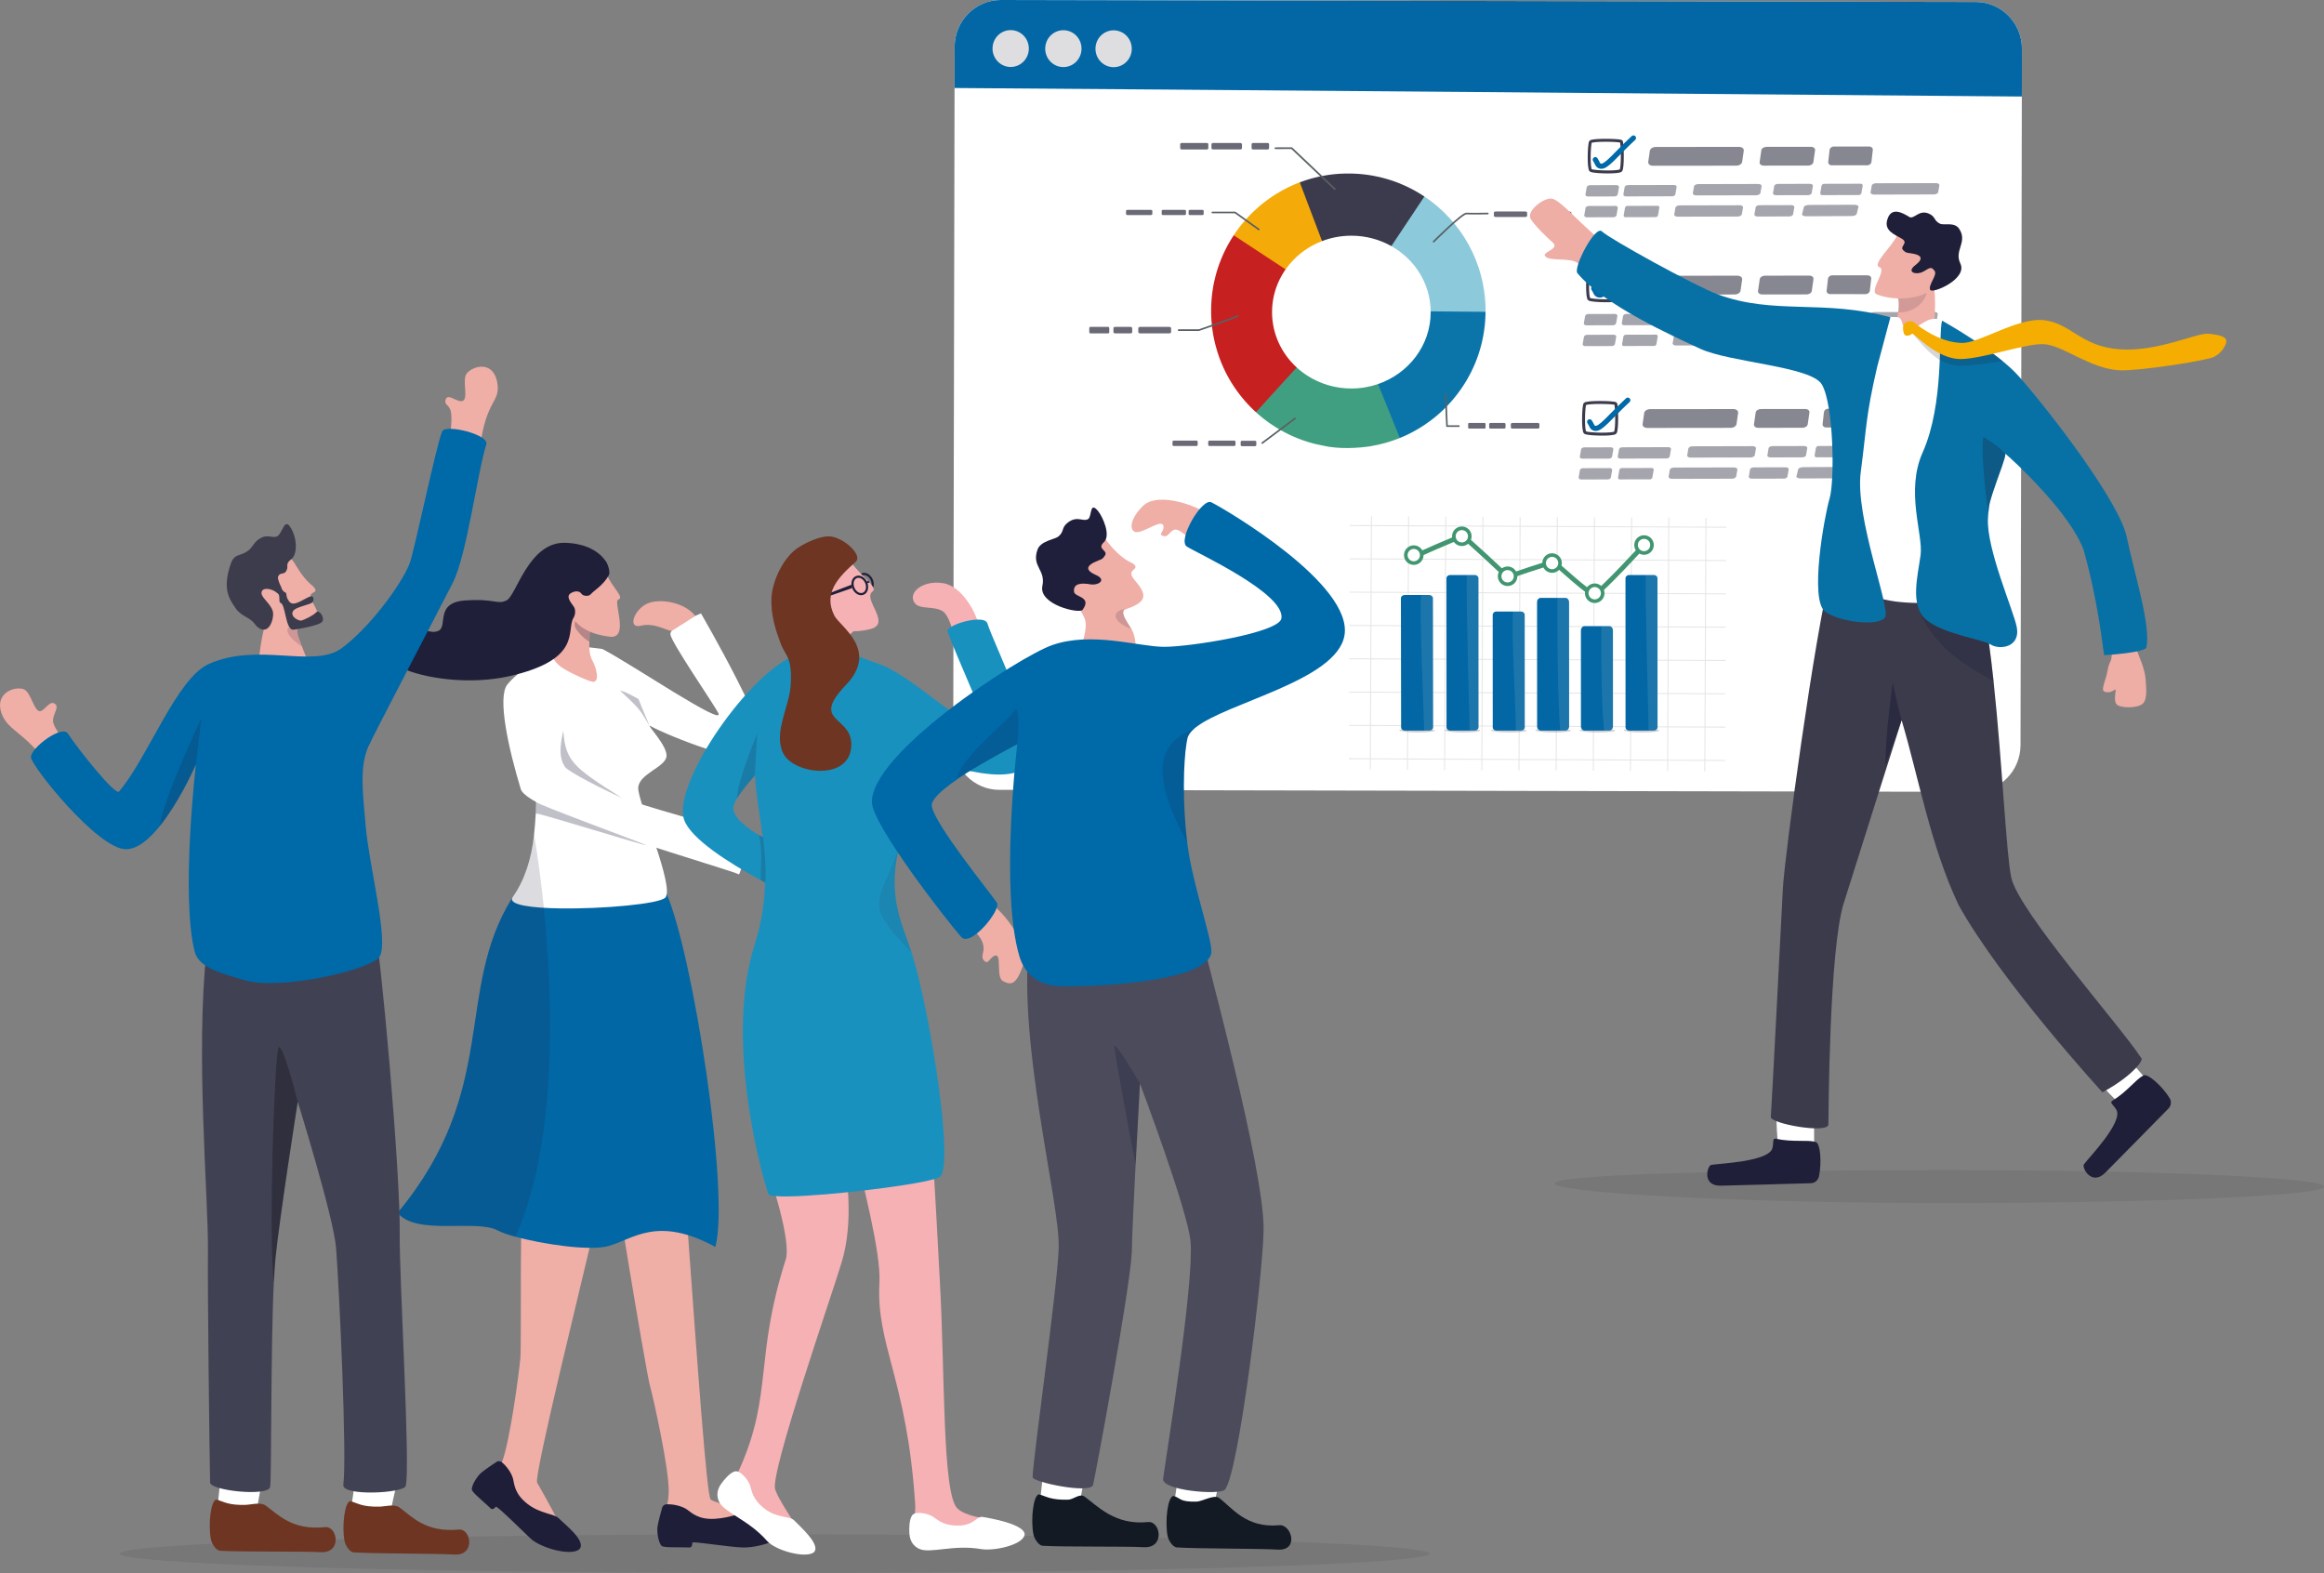 <?xml version="1.0" encoding="UTF-8"?>
<svg id="Layer_2" xmlns="http://www.w3.org/2000/svg" viewBox="0 0 2134.7 1444.77">
  <rect x="0" y="0" width="2134.7" height="1444.77" fill="#808080" stroke="none"/>
  <defs>
    <style>
      .cls-1 {
        stroke: #419671;
        stroke-width: 4.41px;
      }

      .cls-1, .cls-2, .cls-3, .cls-4, .cls-5, .cls-6, .cls-7, .cls-8 {
        fill: none;
      }

      .cls-1, .cls-2, .cls-3, .cls-6, .cls-8 {
        stroke-linecap: round;
      }

      .cls-1, .cls-3, .cls-6, .cls-8 {
        stroke-linejoin: round;
      }

      .cls-9 {
        fill: #0b75aa;
      }

      .cls-10, .cls-11 {
        fill: #fff;
      }

      .cls-12 {
        fill: #131a23;
      }

      .cls-13, .cls-14 {
        fill: #32323f;
      }

      .cls-13, .cls-15 {
        opacity: .12;
      }

      .cls-16 {
        opacity: .19;
      }

      .cls-16, .cls-17, .cls-18, .cls-19, .cls-20, .cls-21, .cls-22, .cls-23, .cls-24 {
        fill: #1f1f39;
      }

      .cls-17 {
        opacity: 0;
      }

      .cls-18 {
        opacity: .18;
      }

      .cls-25, .cls-26 {
        fill: #3b3b4c;
      }

      .cls-27, .cls-24 {
        opacity: .28;
      }

      .cls-28 {
        fill: #4b4b5b;
      }

      .cls-19 {
        opacity: .16;
      }

      .cls-29 {
        fill: #f4f3f2;
        opacity: .11;
      }

      .cls-14 {
        opacity: .23;
      }

      .cls-20 {
        opacity: .1;
      }

      .cls-30 {
        fill: #1991bf;
      }

      .cls-21 {
        opacity: .57;
      }

      .cls-31 {
        fill: #1f1f3b;
      }

      .cls-2 {
        stroke-width: 1.67px;
      }

      .cls-2, .cls-11, .cls-4, .cls-5, .cls-7 {
        stroke-miterlimit: 10;
      }

      .cls-2, .cls-7 {
        stroke: #fff;
      }

      .cls-32 {
        fill: #0267a4;
      }

      .cls-33 {
        fill: #8cc9da;
      }

      .cls-3 {
        stroke-width: 1.51px;
      }

      .cls-3, .cls-6 {
        stroke: #586063;
      }

      .cls-34 {
        fill: #1f1e39;
      }

      .cls-35 {
        fill: #419f81;
      }

      .cls-36 {
        fill: #0771a5;
      }

      .cls-37 {
        fill: #f4ad00;
      }

      .cls-38 {
        fill: #efaea6;
      }

      .cls-39 {
        fill: #419671;
      }

      .cls-40 {
        fill: #dedee0;
      }

      .cls-41 {
        fill: #0267a5;
      }

      .cls-42 {
        fill: #6d3522;
      }

      .cls-43 {
        fill: #414154;
      }

      .cls-26 {
        opacity: .75;
      }

      .cls-11 {
        stroke: #3b3b4d;
        stroke-width: 2.71px;
      }

      .cls-23 {
        opacity: .14;
      }

      .cls-4 {
        stroke: #1f1f39;
        stroke-width: 1.98px;
      }

      .cls-5 {
        stroke: #231f20;
        stroke-width: .87px;
      }

      .cls-44, .cls-45 {
        fill: #3b3b4d;
      }

      .cls-6 {
        stroke-width: 1.56px;
      }

      .cls-46 {
        fill: #eeada5;
      }

      .cls-45 {
        opacity: .76;
      }

      .cls-47 {
        fill: #c62020;
      }

      .cls-48 {
        fill: #3c3c4c;
      }

      .cls-49 {
        fill: #0069a8;
      }

      .cls-7 {
        stroke-width: 2.72px;
      }

      .cls-50 {
        fill: #f4aa08;
      }

      .cls-8 {
        stroke: #0069a8;
        stroke-width: 4.73px;
      }

      .cls-51 {
        opacity: .61;
      }

      .cls-52 {
        fill: #f5b1b4;
      }
    </style>
  </defs>
  <g id="Layer_1-2">
    <g>
      <ellipse class="cls-13" cx="711.41" cy="1427" rx="601.44" ry="17.77" />
      <g>
        <g>
          <path class="cls-10" d="M1814.94,1.83L919.36,0c-23.41-.05-42.43,19.19-42.48,42.93l-1.3,639.42c-.05,23.76,18.89,43.06,42.3,43.11l895.58,1.83c23.41,.05,42.43-19.17,42.48-42.93l1.3-639.42c.05-23.75-18.89-43.06-42.3-43.11Zm-55.24,355.84c-15.65-.03-28.31-12.93-28.28-28.82,.03-15.89,12.75-28.74,28.4-28.7,15.66,.03,28.33,12.93,28.29,28.82-.03,15.89-12.75,28.74-28.41,28.7Z" />
          <g>
            <path class="cls-32" d="M1857.25,44.94l-.09,43.72c-189.94-1.54-831.18-6.9-980.36-7.83l.08-37.89C876.93,19.18,895.95-.04,919.36,0l895.58,1.83c23.41,.05,42.35,19.35,42.3,43.11Z" />
            <ellipse class="cls-40" cx="928.35" cy="44.58" rx="16.93" ry="16.68" transform="translate(881.99 972.85) rotate(-89.89)" />
            <ellipse class="cls-40" cx="976.73" cy="44.68" rx="16.93" ry="16.68" transform="translate(930.03 1021.32) rotate(-89.88)" />
            <path class="cls-40" d="M1039.6,44.81c-.02,9.35-7.5,16.91-16.71,16.89-9.21-.02-16.66-7.61-16.65-16.96,.02-9.35,7.5-16.91,16.71-16.89s16.66,7.61,16.65,16.96Z" />
          </g>
        </g>
        <rect class="cls-10" x="1710.14" y="283.1" width="89.37" height="104.08" transform="translate(.69 -3.58) rotate(.12)" />
      </g>
      <path class="cls-13" d="M1428.05,1086.93c0,8.38,166.72,18.11,358.82,18.11,192.1,0,347.83-6.79,347.83-15.18s-155.73-15.18-347.83-15.18c-192.1,0-358.82,3.86-358.82,12.24Z" />
      <g>
        <g>
          <path class="cls-33" d="M1365.86,282.81c-.07-3.25-.25-6.46-.55-9.64-.91-9.54-2.87-18.77-5.75-27.56-6.6-20.11-18.06-37.98-32.97-52.25-1.54-1.47-3.12-2.92-4.74-4.32-.7-.6-1.41-1.2-2.11-1.78-.71-.59-1.43-1.17-2.16-1.74-.63-.52-1.28-1.01-1.94-1.52-.12-.09-.24-.18-.37-.27-.6-.46-1.2-.9-1.81-1.35-1.43-1.03-2.88-2.04-4.35-3.03-.77-.52-1.56-1.03-2.36-1.53-.47-.31-.93-.6-1.41-.88-.06-.04-.1-.08-.15-.1-.6-.38-1.2-.74-1.81-1.1-2.39-1.43-4.84-2.77-7.33-4.03-.66-.34-1.33-.68-2-1-.84-.41-1.68-.81-2.54-1.19-1.69-.78-3.41-1.53-5.15-2.22-.87-.35-1.75-.7-2.62-1.03-.8-.3-1.59-.6-2.39-.88-.13-.05-.27-.1-.39-.14-.84-.3-1.69-.59-2.55-.87-.79-.26-1.58-.52-2.39-.76-.34-.11-.69-.21-1.04-.31-.55-.17-1.12-.33-1.68-.48-1.11-.32-2.21-.62-3.32-.9-.75-.19-1.51-.38-2.26-.55-.24-.06-.48-.12-.72-.17-1.71-.39-3.42-.74-5.15-1.06-.7-.13-1.38-.26-2.08-.37-.56-.1-1.13-.19-1.69-.27-.23-.04-.47-.09-.71-.11-.66-.11-1.32-.19-1.98-.28-.79-.11-1.57-.2-2.36-.29-.8-.1-1.58-.17-2.38-.25-.73-.08-1.45-.14-2.19-.18-.09-.02-.18-.03-.27-.02-.51-.04-1.02-.09-1.54-.11-.71-.05-1.43-.09-2.14-.12-.86-.04-1.74-.08-2.61-.1-1.97-.05-3.95-.06-5.95-.02-.94,.02-1.87,.04-2.8,.09-.11,0-.22,.01-.33,.02h-.11c-.29,.01-.58,.02-.86,.05-.32,0-.63,.02-.95,.04-.12,0-.24,.01-.37,.02-.18,.01-.34,.02-.51,.03-.53,.03-1.06,.08-1.59,.12-.56,.04-1.13,.09-1.68,.14-.16,.01-.3,.03-.45,.04-.1,.01-.21,.02-.31,.03-.25,.02-.51,.04-.76,.08-.66,.06-1.34,.14-2,.23-.1,.01-.2,.02-.3,.03-.43,.05-.87,.11-1.31,.17-.35,.04-.7,.09-1.05,.15-.2,.02-.4,.04-.59,.08-.19,.03-.38,.05-.56,.09-.79,.12-1.57,.25-2.36,.38-.17,.03-.34,.05-.51,.09-.71,.13-1.42,.26-2.12,.39-.23,.04-.47,.09-.69,.14-.06,.01-.12,.02-.18,.03-.95,.19-1.92,.39-2.86,.6-.01,0-.02,0-.03,.01-.03,0-.06,.01-.08,.02-.32,.06-.65,.14-.97,.22-.09,.02-.19,.04-.28,.06-.55,.13-1.1,.26-1.64,.4-.14,.03-.29,.06-.42,.11-.61,.15-1.21,.3-1.8,.47-.06,.01-.12,.02-.18,.04-.41,.11-.82,.22-1.23,.34-.07,.01-.13,.03-.2,.05-.17,.04-.33,.09-.5,.14-.38,.11-.75,.21-1.13,.33-.21,.05-.42,.12-.62,.18-.39,.11-.76,.23-1.14,.35-.27,.08-.52,.15-.78,.25-.18,.04-.35,.11-.53,.17-.18,.04-.34,.1-.51,.16-.38,.12-.75,.25-1.13,.38-.27,.09-.52,.17-.79,.28-.08,.01-.14,.03-.21,.08-.63,.2-1.26,.43-1.88,.67-.33,.12-.66,.24-1,.38-.09,.02-.18,.05-.25,.09-.01,0-.02,0-.02,.01-.43,.16-.86,.33-1.3,.49-.14,.05-.29,.12-.43,.17-.18,.06-.35,.14-.52,.2-.13,.05-.25,.11-.38,.16-.06,.01-.1,.03-.16,.05-.38,.16-.75,.31-1.13,.47-.42,.17-.83,.34-1.25,.53-.02,.01-.04,.02-.07,.03-.82,.35-1.65,.72-2.46,1.1-.14,.05-.29,.13-.43,.19-.41,.18-.82,.38-1.22,.57-.72,.34-1.44,.69-2.15,1.04-1.72,.85-3.41,1.74-5.08,2.68-.41,.23-.81,.45-1.21,.69-1.38,.77-2.75,1.59-4.1,2.43-.37,.23-.72,.44-1.07,.68-.48,.29-.95,.6-1.42,.91-.41,.26-.81,.53-1.21,.8-1.26,.84-2.51,1.71-3.73,2.59-.38,.28-.75,.55-1.13,.83-.47,.34-.93,.69-1.4,1.05-.32,.24-.65,.48-.97,.74-.63,.48-1.25,.98-1.87,1.48-.72,.57-1.42,1.15-2.13,1.75-.17,.14-.34,.28-.51,.44-.5,.41-.99,.83-1.47,1.27-1.38,1.2-2.74,2.44-4.06,3.73-.45,.43-.91,.86-1.35,1.31-.24,.23-.48,.46-.71,.7-.37,.37-.73,.73-1.09,1.1-.52,.53-1.03,1.06-1.53,1.6-.32,.34-.64,.69-.95,1.03-.25,.26-.5,.52-.72,.77-.42,.46-.84,.94-1.26,1.41-.51,.57-1.01,1.15-1.5,1.73-.6,.7-1.17,1.4-1.74,2.11-.52,.62-1.02,1.25-1.51,1.88-.29,.37-.56,.73-.85,1.1-.92,1.19-1.82,2.42-2.69,3.65-.42,.6-.85,1.2-1.26,1.82-.42,.61-.83,1.23-1.24,1.84-.56,.86-1.13,1.73-1.67,2.61-.25,.4-.5,.81-.75,1.2-.12,.2-.24,.41-.37,.61-.24,.4-.48,.81-.72,1.21-.04,.09-.1,.16-.14,.25-.35,.61-.71,1.23-1.05,1.84-.31,.54-.6,1.07-.9,1.62-.07,.13-.14,.26-.21,.39-.06,.12-.12,.23-.19,.34-.11,.21-.22,.43-.33,.64-.01,0-.01,.01-.01,.02-.32,.59-.62,1.18-.92,1.78-.51,.99-1,1.99-1.47,2.99-.04,.1-.09,.18-.13,.28-.32,.69-.63,1.38-.95,2.06-.06,.13-.11,.26-.17,.39-.03,.06-.06,.13-.09,.19-.39,.88-.77,1.77-1.14,2.67-.12,.28-.23,.55-.34,.82-.18,.43-.35,.86-.52,1.29-.09,.25-.19,.48-.28,.73-.27,.68-.52,1.35-.78,2.04-.04,.12-.09,.23-.12,.34-.18,.47-.34,.95-.51,1.43-.09,.24-.18,.48-.27,.73-.06,.16-.11,.32-.15,.48-.2,.56-.39,1.13-.56,1.7-.24,.72-.48,1.46-.7,2.19-.01,.02-.01,.04-.02,.05-.07,.25-.14,.48-.21,.73-.14,.47-.28,.95-.42,1.43-.04,.14-.09,.28-.12,.43-.01,.04-.02,.09-.03,.13-.03,.1-.06,.19-.08,.29-.21,.75-.42,1.52-.61,2.28-.04,.14-.08,.28-.11,.42-.02,.1-.06,.19-.07,.29-.06,.21-.11,.42-.17,.63-.03,.12-.07,.24-.09,.35-.11,.45-.21,.9-.31,1.35-.03,.1-.06,.19-.08,.29-.06,.25-.11,.51-.17,.76-.06,.25-.11,.51-.17,.76-.08,.34-.16,.69-.22,1.04-.12,.61-.24,1.23-.37,1.84-.03,.14-.06,.28-.08,.42-.06,.3-.11,.6-.17,.9-.08,.4-.14,.78-.21,1.18-.01,.06-.02,.14-.03,.21-.09,.52-.18,1.04-.25,1.57-.03,.21-.07,.43-.1,.64-.03,.23-.07,.44-.1,.68-.02,.14-.04,.28-.06,.43-.06,.35-.11,.71-.16,1.07-.02,.19-.06,.4-.08,.59-.03,.28-.08,.57-.1,.86-.04,.32-.09,.64-.12,.98-.06,.46-.11,.92-.15,1.4-.01,.08-.01,.15-.02,.23-.01,.08-.01,.16-.02,.25-.08,.8-.16,1.59-.21,2.4-.03,.33-.06,.68-.08,1.02-.01,.12-.02,.25-.02,.37-.07,.8-.11,1.58-.14,2.38-.01,.23-.02,.45-.03,.68-.03,.68-.06,1.35-.08,2.04-.01,.14-.01,.29-.01,.43v.12c-.01,.17-.01,.34-.01,.52-.02,.85-.03,1.7-.03,2.55,0,.56,0,1.13,.01,1.7,0,.35,.01,.71,.01,1.06,.01,.33,.01,.66,.03,.99,.01,.57,.02,1.15,.06,1.72v.04c.03,.76,.07,1.53,.11,2.29,.02,.34,.04,.69,.07,1.02,.03,.54,.08,1.06,.12,1.6,.03,.44,.07,.88,.12,1.32,.01,.28,.03,.56,.08,.83,.04,.56,.1,1.12,.17,1.68,.08,.73,.17,1.46,.25,2.19,.1,.8,.21,1.6,.33,2.39,.11,.8,.23,1.58,.37,2.36,.16,.96,.33,1.91,.51,2.86,.17,.87,.33,1.73,.52,2.58h0c.16,.76,.32,1.49,.49,2.24,.14,.63,.3,1.27,.47,1.9,.14,.61,.3,1.23,.47,1.83,.47,1.81,.97,3.6,1.54,5.38,.15,.52,.32,1.03,.49,1.55,.22,.69,.45,1.38,.69,2.05,0,.02,0,.03,.01,.04,0,.03,.01,.05,.02,.08,.18,.53,.37,1.04,.55,1.56,.04,.15,.1,.3,.16,.45,.17,.44,.33,.88,.49,1.31,.08,.2,.16,.41,.23,.61,.01,.03,.02,.06,.04,.09,.04,.14,.09,.27,.14,.4,.16,.42,.32,.84,.5,1.25,.03,.13,.09,.26,.14,.38,.24,.63,.5,1.26,.78,1.88,.51,1.22,1.05,2.43,1.6,3.64,.06,.12,.11,.25,.17,.37,.07,.14,.14,.3,.21,.44,.11,.23,.21,.46,.32,.69,.11,.25,.22,.48,.34,.72,.28,.6,.58,1.19,.87,1.78,.03,.06,.07,.13,.1,.19,.12,.26,.25,.53,.39,.78,.39,.75,.78,1.5,1.18,2.25,.11,.2,.22,.4,.33,.6,.01,.03,.02,.05,.04,.09,.28,.52,.55,1.03,.85,1.55,.01,0,0,.01,0,.01,.41,.73,.84,1.46,1.27,2.19,.43,.73,.87,1.45,1.32,2.18,.29,.46,.59,.92,.89,1.39,.06,.1,.12,.19,.19,.29,.12,.18,.24,.36,.36,.55,.21,.31,.4,.64,.61,.95,.22,.37,.47,.73,.72,1.09,.01,.01,0,.01,0,.01,.19,.29,.39,.58,.61,.87,.08,.12,.16,.24,.24,.35,.19,.29,.39,.57,.59,.86,.15,.21,.31,.41,.45,.62,.33,.47,.67,.94,1.02,1.41,0,.01,.01,.01,.01,.02,.25,.34,.52,.69,.78,1.03,.58,.77,1.17,1.53,1.76,2.29,0,0,0,.01,.01,.02,.11,.15,.22,.3,.34,.44,.32,.41,.65,.81,.97,1.21,.02,.02,.03,.04,.05,.06,.5,.61,1,1.21,1.5,1.81,.02,.02,.03,.04,.05,.06,.07,.09,.13,.17,.22,.26,.29,.33,.56,.66,.84,.98,.18,.21,.37,.42,.55,.63,.56,.64,1.13,1.27,1.71,1.9,.21,.22,.41,.45,.62,.67,.48,.51,.95,1.02,1.43,1.51,.19,.2,.38,.41,.58,.61t0,.01c.47,.45,.91,.91,1.37,1.36,.34,.34,.7,.69,1.05,1.03,.04,.05,.09,.1,.14,.14,.14,.13,.28,.27,.41,.4,.64,.62,1.29,1.23,1.94,1.84,.14,.13,.28,.27,.42,.4,.03,.03,.07,.05,.1,.09,.01,.02,.03,.03,.06,.04,.07,.08,.13,.14,.21,.19,.27,.25,.53,.49,.8,.72,.18,.16,.35,.31,.53,.46,.9,.8,1.82,1.58,2.75,2.35,.04,.03,.07,.06,.11,.1,.21,.19,.42,.37,.63,.53,.25,.21,.51,.41,.76,.62,.85,.68,1.7,1.36,2.56,2.02,.22,.17,.43,.33,.65,.5,.36,.27,.71,.53,1.07,.79,1.09,.81,2.2,1.6,3.31,2.37,.04,.02,.07,.05,.1,.07,.61,.43,1.24,.85,1.86,1.27,.7,.47,1.41,.93,2.12,1.38,.19,.12,.37,.24,.56,.36,.02,.02,.06,.03,.08,.04,.61,.4,1.23,.77,1.85,1.14,.05,.03,.09,.05,.14,.08,.95,.57,1.91,1.13,2.88,1.68,.25,.14,.49,.29,.74,.42,.34,.19,.69,.38,1.04,.57,.87,.48,1.74,.95,2.63,1.4,1.33,.69,2.66,1.37,4.02,2.01,2.3,1.1,4.65,2.12,7.03,3.07,1.58,.63,3.19,1.25,4.81,1.82,1.62,.57,3.24,1.12,4.88,1.62,1.64,.51,3.31,.99,4.98,1.43l.23,.02,37.43,4.07,.22,.02h.06c3.57-.14,7.09-.44,10.57-.88,.46-.06,.9-.11,1.32-.16,.94-.13,1.79-.25,2.52-.35,.28-.04,.54-.09,.82-.13,.25-.04,.49-.09,.71-.12,9.16-1.54,17.98-4.05,26.35-7.43,2.74-1.1,5.43-2.29,8.06-3.58,5.53-2.69,10.82-5.76,15.86-9.19,1.71-1.15,3.37-2.34,5.01-3.58,4.53-3.41,8.83-7.11,12.86-11.09,2.09-2.05,4.11-4.18,6.05-6.37,1.84-2.07,3.61-4.21,5.29-6.42,.22-.27,.42-.54,.63-.81,.27-.34,.52-.69,.76-1.03,.45-.6,.9-1.21,1.35-1.83,.04-.05,.08-.1,.11-.15,.41-.59,.83-1.18,1.24-1.77,.45-.63,.89-1.27,1.3-1.91,.32-.47,.63-.95,.93-1.43,.63-.95,1.23-1.9,1.82-2.87,.3-.49,.6-1,.89-1.49,.42-.7,.83-1.4,1.23-2.11,.76-1.34,1.51-2.71,2.21-4.09,.1-.17,.19-.34,.28-.52,.16-.31,.31-.62,.47-.94h0s.03-.06,.07-.13c.08-.15,.22-.44,.42-.85,.54-1.09,1.05-2.19,1.55-3.31,.29-.61,.56-1.23,.83-1.85,.13-.28,.25-.56,.37-.85,.01-.01,.02-.02,.02-.03,.1-.23,.2-.46,.3-.7,.1-.24,.2-.46,.29-.7,.07-.15,.13-.31,.19-.46,.52-1.26,1.01-2.53,1.48-3.8,.09-.24,.18-.47,.27-.71,.02-.04,.03-.1,.04-.14,.25-.68,.49-1.34,.72-2.03,.02-.06,.04-.13,.07-.19,.07-.17,.12-.35,.19-.53,.08-.25,.16-.48,.23-.73,.11-.32,.21-.66,.32-.98,.04-.13,.09-.27,.13-.4,.01-.03,.02-.05,.02-.09,.08-.24,.15-.48,.23-.73,.08-.25,.15-.51,.23-.75h0c.07-.23,.13-.43,.19-.64,.08-.25,.16-.49,.22-.73,.12-.41,.23-.8,.33-1.19,.04-.12,.08-.25,.11-.37,.07-.25,.14-.49,.21-.74,.2-.74,.39-1.49,.59-2.25,.11-.48,.23-.96,.35-1.44,.17-.72,.33-1.44,.49-2.15,.12-.55,.24-1.11,.35-1.65,.04-.22,.09-.45,.13-.68,.01-.03,.01-.05,.02-.09,.06-.26,.1-.51,.16-.76,.1-.51,.19-1,.28-1.5,.01-.01,.01-.02,.01-.03,.09-.52,.18-1.03,.27-1.55v-.03c.04-.26,.09-.51,.12-.76,.09-.51,.17-1.02,.24-1.53,.04-.28,.09-.58,.12-.86,.01-.04,.02-.08,.02-.12,.1-.72,.2-1.43,.29-2.15,.01-.04,.01-.09,.01-.13,.07-.45,.11-.91,.17-1.36,.03-.35,.08-.7,.11-1.05,.06-.46,.1-.92,.13-1.39v-.02c.04-.45,.09-.92,.12-1.38,.03-.32,.06-.66,.08-.98,.02-.37,.06-.74,.08-1.11,.02-.28,.03-.57,.06-.86,.01-.29,.03-.59,.04-.88,.02-.49,.04-.98,.07-1.47,.02-.3,.03-.6,.03-.89,.02-.47,.03-.95,.04-1.43,.01-.29,.01-.58,.01-.88,.01-.32,.01-.66,.01-.99,.01-.37,.01-.74,.01-1.11,0-.84-.01-1.69-.03-2.53Zm-124.59,72.65c-14.59,0-28.17-4.21-39.49-11.45-3.5-2.22-6.78-4.74-9.8-7.52-13.69-12.53-22.21-30.22-22.21-49.84,0-12.12,3.26-23.5,8.98-33.39,1.01-1.75,2.09-3.45,3.24-5.09,2.1-3,4.45-5.83,7.01-8.46,6.08-6.28,13.37-11.45,21.52-15.19,1.41-.64,2.83-1.25,4.29-1.81,8.18-3.14,17.12-4.87,26.47-4.87,13.12,0,25.41,3.4,35.99,9.34,21.05,11.82,35.26,33.7,35.5,58.8,.01,.23,.01,.44,.01,.67,0,29.89-19.81,55.34-47.49,64.83-7.51,2.58-15.58,3.98-24.01,3.98Z" />
          <path class="cls-2" d="M1243.64,158.07c3.5,.14,6.96,.42,10.38,.83" />
          <path class="cls-44" d="M1309.12,179.34l-31.86,47.85c-10.58-5.94-22.87-9.34-35.99-9.34-9.35,0-18.28,1.73-26.47,4.87-1.45,.56-2.88,1.16-4.29,1.81l-25.26-54.88c.14-.06,.29-.14,.43-.19,.81-.38,1.64-.74,2.46-1.1,.02-.01,.04-.02,.07-.03,.42-.18,.83-.35,1.25-.53,.38-.16,.75-.31,1.13-.47,.06-.02,.1-.04,.16-.05,.12-.05,.24-.11,.38-.16,.17-.06,.34-.14,.52-.2,.58-.23,1.15-.45,1.73-.67,0-.01,.01-.01,.02,0,.08-.04,.17-.08,.25-.1,.33-.14,.66-.26,1-.38,.62-.24,1.25-.46,1.88-.67,.07-.04,.13-.06,.21-.08,.27-.11,.52-.19,.79-.28,.16-.05,.32-.12,.49-.15,.38-.15,.76-.27,1.15-.39,.18-.06,.35-.13,.53-.17,.25-.1,.51-.17,.78-.25,.38-.13,.75-.25,1.14-.35,.2-.06,.41-.13,.62-.18,.38-.12,.75-.23,1.13-.33,.17-.05,.33-.1,.5-.14,.07-.02,.13-.04,.2-.05,.41-.13,.82-.24,1.23-.34,.06-.02,.12-.03,.18-.04,.6-.17,1.2-.32,1.8-.47,.13-.04,.28-.08,.42-.11,.11-.03,.23-.06,.35-.08,.42-.12,.85-.23,1.28-.32,.09-.02,.19-.04,.28-.06,.35-.09,.7-.16,1.05-.24,.01-.01,.02-.01,.03-.01,.94-.21,1.9-.41,2.86-.6,.06-.01,.12-.02,.18-.03,.22-.05,.45-.1,.69-.14,.7-.13,1.41-.26,2.12-.39,.17-.03,.34-.05,.51-.09,.79-.13,1.57-.26,2.36-.38,.19-.03,.38-.05,.56-.09,.54-.09,1.1-.16,1.64-.23,.43-.06,.87-.12,1.31-.17,.1-.01,.2-.02,.3-.03,.66-.09,1.34-.16,2-.23,.37-.04,.72-.08,1.07-.11,.16-.01,.3-.03,.45-.04,.55-.05,1.12-.1,1.68-.14,.53-.04,1.06-.09,1.59-.12,.17-.01,.33-.02,.51-.03,.12-.01,.24-.02,.37-.02,.6-.04,1.21-.08,1.82-.1,.14-.01,.29-.01,.44-.02,.93-.04,1.86-.06,2.8-.09,1.99-.04,3.98-.03,5.95,.02,.87,.02,1.75,.05,2.61,.1,.71,.03,1.43,.06,2.14,.12,.52,.02,1.03,.06,1.54,.11,.09-.01,.18,0,.27,.02,.74,.04,1.46,.11,2.19,.18,.8,.08,1.58,.15,2.38,.25,.79,.09,1.57,.18,2.36,.29,.66,.09,1.32,.17,1.98,.28,.24,.02,.48,.06,.71,.11,.56,.08,1.13,.17,1.69,.27,.7,.11,1.38,.24,2.08,.37,1.73,.32,3.44,.68,5.15,1.06,.24,.05,.48,.11,.72,.17,.75,.17,1.51,.35,2.26,.55,1.11,.28,2.21,.58,3.32,.9,.56,.15,1.13,.31,1.68,.48,.35,.1,.7,.2,1.04,.31,.81,.25,1.61,.51,2.39,.76,.85,.28,1.71,.57,2.55,.87,.12,.04,.25,.09,.39,.14,.8,.28,1.59,.58,2.39,.88,.87,.33,1.75,.68,2.62,1.03,1.74,.7,3.45,1.44,5.15,2.22,.85,.39,1.69,.78,2.54,1.19,.68,.32,1.34,.66,2,1,2.49,1.26,4.94,2.6,7.33,4.03,.61,.35,1.21,.72,1.81,1.1,.06,.02,.1,.05,.15,.1,.48,.28,.94,.57,1.41,.88,.8,.49,1.58,1.01,2.36,1.53Z" />
          <path class="cls-9" d="M1365.9,286.44c0,.33-.01,.66-.02,.99,0,.3,0,.59-.01,.88-.01,.48-.02,.96-.04,1.43,0,.29-.01,.59-.03,.89-.02,.49-.04,.98-.07,1.47-.01,.29-.03,.59-.04,.88-.02,.29-.03,.58-.06,.86-.02,.37-.06,.74-.08,1.11-.02,.32-.04,.66-.08,.98-.03,.45-.08,.92-.12,1.38v.02c-.03,.46-.08,.92-.13,1.39-.09,.81-.18,1.61-.28,2.42,0,.04,0,.09-.01,.13-.1,.75-.2,1.52-.31,2.27-.11,.8-.23,1.6-.37,2.39-.03,.26-.08,.51-.12,.76l-.27,1.58s0,.02-.01,.03c-.14,.76-.29,1.52-.43,2.27-.01,.03-.01,.05-.02,.09-.63,3.14-1.37,6.23-2.24,9.27-.18,.64-.37,1.28-.55,1.92-.06,.21-.12,.42-.19,.63h0c-.08,.27-.16,.52-.23,.76-.08,.25-.15,.49-.23,.73-.06,.16-.1,.32-.16,.48-.11,.32-.21,.66-.32,.98-.13,.42-.28,.84-.42,1.26-.02,.06-.04,.13-.07,.19-.23,.69-.47,1.35-.72,2.03-.1,.28-.21,.57-.31,.85-.48,1.28-.96,2.55-1.48,3.8-.27,.63-.52,1.26-.8,1.89-.11,.29-.23,.57-.37,.85-.27,.62-.54,1.24-.83,1.85-.5,1.12-1.01,2.22-1.55,3.31-.2,.41-.34,.7-.42,.85-.03,.06-.06,.11-.07,.12h0c-.25,.49-.5,.98-.74,1.46-.72,1.38-1.46,2.74-2.21,4.09-.4,.71-.81,1.41-1.23,2.11-.29,.49-.59,1-.89,1.49-.59,.97-1.18,1.92-1.82,2.87-.3,.48-.61,.96-.93,1.43-.41,.64-.84,1.28-1.3,1.91-.41,.59-.83,1.18-1.24,1.77-.03,.05-.07,.1-.11,.15-.45,.61-.9,1.23-1.35,1.83-.47,.62-.93,1.24-1.4,1.84-13.7,17.65-31.9,31.6-52.91,40.11-13.29,5.4-27.71,8.6-42.79,9.17-1.65,.08-3.32,.11-4.99,.11-7.99,0-15.81-.74-23.4-2.15-.19-.04-.38-.08-.58-.12-1.99-.37-3.96-.8-5.91-1.27-.07-.01-.14-.03-.21-.04-.79-.19-1.56-.39-2.34-.6-6.16-1.6-12.13-3.68-17.87-6.15-.68-.29-1.34-.59-2-.88-2.67-1.2-5.27-2.49-7.83-3.87-.64-.34-1.28-.7-1.92-1.05-.63-.34-1.26-.71-1.88-1.07-.63-.37-1.25-.73-1.87-1.11-.62-.37-1.24-.74-1.85-1.14-.02-.01-.06-.02-.08-.04-1.54-.98-3.06-1.98-4.54-3.01-.76-.52-1.52-1.05-2.26-1.59-.74-.54-1.48-1.09-2.23-1.64-.68-.52-1.35-1.03-2.03-1.56-.14-.11-.29-.23-.42-.34-.51-.41-1.02-.82-1.53-1.24-.21-.16-.42-.33-.63-.53-.61-.51-1.22-1.01-1.82-1.54-.53-.45-1.05-.91-1.57-1.38-.27-.23-.53-.47-.8-.72-.07-.06-.14-.13-.21-.19-.02-.01-.04-.02-.06-.04-.5-.46-1-.92-1.49-1.4-.06-.03-.11-.09-.16-.14-.41-.4-.82-.78-1.23-1.18-.06-.04-.1-.09-.14-.14-.5-.49-1-.99-1.49-1.48-.35-.35-.71-.71-1.06-1.07-.16-.15-.29-.29-.42-.44-.49-.51-.96-1.02-1.45-1.54-1-1.05-1.95-2.12-2.88-3.2-.28-.32-.55-.64-.84-.98-.16-.18-.32-.38-.48-.57-.37-.42-.72-.84-1.05-1.27-.1-.12-.2-.24-.3-.35-.32-.41-.65-.81-.97-1.21-.12-.14-.23-.29-.34-.44-.41-.52-.82-1.03-1.22-1.57-.37-.47-.73-.96-1.09-1.45-.09-.11-.17-.21-.25-.32,0-.01-.01-.01-.01-.02l-1-1.39c-.08-.11-.16-.23-.24-.33-.27-.39-.54-.77-.82-1.17-.09-.12-.17-.24-.24-.35-.06-.06-.1-.14-.14-.21-.33-.48-.65-.97-.97-1.45-.02-.01-.03-.03-.03-.04-.07-.09-.12-.17-.18-.26-.08-.11-.16-.23-.21-.33-.25-.39-.5-.77-.75-1.16-.07-.1-.13-.19-.19-.29-.32-.51-.64-1.01-.95-1.53-.75-1.21-1.48-2.45-2.19-3.7-.06-.09-.1-.16-.14-.24-.31-.55-.61-1.09-.91-1.63-.02-.02-.03-.03-.03-.05-.04-.05-.07-.12-.1-.17-.02-.03-.03-.05-.04-.09-.29-.53-.56-1.06-.84-1.59-.03-.06-.08-.13-.11-.2-.32-.61-.64-1.23-.95-1.84-.03-.06-.07-.13-.1-.19-.27-.54-.53-1.07-.79-1.61-.02-.05-.06-.11-.09-.17-.12-.24-.23-.47-.34-.72-.11-.22-.22-.44-.31-.67-.08-.15-.14-.31-.22-.46-.32-.68-.63-1.35-.92-2.04-.18-.42-.37-.84-.54-1.26-.11-.24-.22-.47-.31-.71-.06-.12-.11-.25-.16-.38-.11-.28-.23-.56-.34-.84-.1-.22-.19-.44-.28-.67-.06-.12-.11-.25-.14-.38-.18-.41-.34-.83-.5-1.25-.06-.16-.12-.32-.19-.48-.08-.2-.15-.41-.23-.61-.16-.43-.32-.87-.49-1.31-.06-.15-.11-.3-.16-.45-.13-.37-.25-.72-.38-1.09-.08-.18-.13-.37-.2-.55-.01-.01-.01-.02-.01-.04-.23-.68-.47-1.36-.69-2.05-.17-.52-.33-1.03-.49-1.55-.56-1.78-1.07-3.58-1.54-5.38-.17-.6-.32-1.21-.47-1.83-.17-.63-.32-1.27-.47-1.9-.17-.74-.33-1.47-.49-2.22h0c-.19-.86-.35-1.72-.52-2.59-.18-.95-.35-1.9-.51-2.86-.13-.78-.25-1.57-.37-2.36-.12-.78-.23-1.59-.33-2.39-.09-.73-.18-1.46-.25-2.19-.07-.56-.12-1.12-.17-1.68-.04-.27-.07-.55-.08-.83-.06-.44-.09-.88-.12-1.32-.04-.54-.09-1.06-.12-1.6-.02-.33-.04-.68-.07-1.02-.04-.76-.08-1.53-.11-2.29v-.04c-.03-.57-.04-1.15-.06-1.72-.02-.33-.02-.66-.03-.99,0-.35-.01-.71-.01-1.06-.01-.57-.01-1.14-.01-1.7,0-.85,.01-1.7,.03-2.55,0-.17,0-.34,.01-.52v-.12c0-.14,0-.29,.01-.43,.02-.69,.04-1.36,.08-2.04,.01-.23,.02-.45,.03-.68,.03-.8,.08-1.58,.14-2.38,0-.12,.01-.25,.02-.37,.02-.34,.04-.69,.08-1.02,.06-.81,.13-1.6,.21-2.4,.01-.09,.01-.17,.02-.25,.01-.08,.01-.15,.02-.23,.04-.47,.1-.94,.15-1.4,.03-.33,.08-.66,.12-.98,.02-.29,.07-.58,.1-.86,.02-.19,.06-.4,.08-.59,.04-.37,.1-.72,.16-1.07,.01-.15,.03-.29,.06-.43,.03-.24,.07-.45,.1-.68,.03-.22,.07-.43,.1-.64,.03-.27,.08-.54,.12-.81,.04-.26,.09-.52,.13-.76,.01-.08,.02-.15,.03-.21,.01-.04,.01-.1,.02-.14,.06-.33,.11-.67,.18-1,0-.01,0-.03,.01-.04,.06-.3,.11-.6,.17-.9,.01-.06,.02-.14,.03-.2v-.03c.09-.46,.18-.92,.28-1.39,.04-.21,.09-.43,.13-.63,.07-.35,.14-.7,.22-1.04,.06-.26,.11-.52,.17-.76,.06-.26,.11-.52,.17-.76,.12-.55,.25-1.1,.39-1.64,.02-.12,.06-.24,.09-.35,.07-.31,.14-.61,.23-.92,.06-.29,.13-.57,.21-.86,.13-.47,.25-.96,.39-1.44,.07-.23,.13-.46,.2-.69,.01-.04,.02-.09,.03-.13,.03-.15,.08-.29,.12-.43,.09-.33,.18-.66,.28-.98,.07-.25,.14-.49,.22-.74,.04-.15,.09-.29,.13-.44,.01-.01,.01-.03,.02-.05,.11-.35,.22-.7,.32-1.05,.14-.45,.29-.9,.43-1.37,.08-.24,.15-.46,.24-.71,.01-.01,.01-.03,.01-.04,.08-.25,.15-.48,.24-.73,0-.02,.01-.05,.02-.08,.04-.13,.09-.27,.14-.4,.11-.32,.22-.64,.33-.98,.09-.24,.18-.47,.25-.72,.09-.24,.18-.47,.27-.72,.27-.72,.53-1.43,.81-2.15,.09-.24,.19-.47,.29-.71,.17-.43,.34-.86,.52-1.29,.39-.99,.81-1.97,1.23-2.93,.1-.24,.2-.46,.31-.7,.07-.14,.13-.29,.2-.43,.03-.09,.08-.17,.11-.26,.28-.6,.55-1.21,.84-1.81,.04-.1,.09-.18,.13-.28,.62-1.31,1.25-2.61,1.92-3.9,.21-.4,.37-.69,.44-.84,.02-.03,.03-.06,.04-.08,.01-.02,.01-.03,.01-.04s.01-.01,.01-.01c.1-.18,.2-.38,.31-.57,.06-.12,.11-.23,.18-.34h.01l52.42,28.16c-5.72,9.89-8.98,21.27-8.98,33.39,0,19.61,8.53,37.3,22.21,49.84,3.02,2.78,6.3,5.3,9.8,7.52,11.32,7.23,24.89,11.45,39.49,11.45,8.43,0,16.5-1.4,24.01-3.98,27.68-9.49,47.49-34.94,47.49-64.83,0-.23,0-.44-.01-.67l2.72,.02,50.39,.43h.01Z" />
          <path class="cls-47" d="M1201.79,344.02l-30.91,49.31s-.06-.02-.08-.04c-1.54-.98-3.06-1.98-4.54-3.01-.76-.52-1.52-1.05-2.26-1.59-.74-.54-1.48-1.09-2.23-1.64-.68-.52-1.35-1.03-2.03-1.56-.14-.11-.29-.23-.42-.34-.51-.41-1.02-.82-1.53-1.24-.21-.16-.42-.33-.63-.53-.61-.51-1.22-1.01-1.82-1.54-.53-.45-1.05-.91-1.57-1.38-.27-.23-.53-.47-.8-.72-.08-.05-.14-.12-.21-.19-.02-.01-.04-.02-.06-.04-.03-.03-.07-.05-.1-.09-.48-.43-.94-.86-1.4-1.31-.06-.03-.11-.09-.16-.14-.41-.4-.82-.78-1.23-1.18-.06-.04-.1-.09-.14-.14-.35-.34-.71-.69-1.05-1.03-.16-.15-.3-.3-.44-.45-.35-.35-.71-.71-1.06-1.07-.16-.15-.29-.29-.42-.44-.49-.51-.96-1.02-1.45-1.54-1-1.05-1.95-2.12-2.88-3.2-.28-.32-.55-.64-.84-.98-.09-.09-.16-.17-.22-.26-.09-.11-.18-.2-.25-.31-.37-.42-.72-.84-1.05-1.27-.43-.52-.85-1.04-1.27-1.57-.12-.14-.23-.29-.34-.44-.41-.52-.82-1.03-1.22-1.57-.37-.47-.73-.96-1.09-1.45-.43-.57-.84-1.15-1.26-1.73-.35-.49-.71-1-1.06-1.5-.09-.12-.17-.24-.24-.35-.06-.06-.1-.14-.14-.21-.33-.48-.65-.97-.97-1.45-.02-.01-.03-.03-.03-.04-.13-.19-.25-.39-.39-.59-.25-.39-.5-.77-.75-1.16-.07-.1-.13-.19-.19-.29-.32-.51-.64-1.01-.95-1.53-.75-1.21-1.48-2.45-2.19-3.7-.35-.61-.71-1.25-1.05-1.87-.02-.02-.03-.03-.03-.05-.33-.61-.66-1.23-.99-1.85-.03-.06-.08-.13-.11-.2-.63-1.2-1.24-2.42-1.84-3.64-.02-.05-.06-.11-.09-.17-.12-.24-.23-.47-.34-.72-.11-.22-.22-.44-.31-.67-.08-.15-.14-.31-.22-.46-.32-.68-.63-1.35-.92-2.04-.18-.42-.37-.84-.54-1.26-.11-.24-.22-.47-.31-.71-.06-.12-.11-.25-.16-.38-.11-.28-.23-.56-.34-.84-.1-.22-.19-.44-.28-.67-.06-.12-.11-.25-.14-.38-.22-.55-.43-1.1-.64-1.64-.32-.82-.62-1.63-.92-2.46-.13-.37-.25-.72-.38-1.09-.07-.16-.12-.31-.18-.47-.01-.02-.02-.04-.02-.08-.01-.01-.01-.02-.01-.04-.23-.68-.47-1.36-.69-2.05-.17-.52-.33-1.03-.49-1.55-.56-1.78-1.07-3.58-1.54-5.38-.17-.6-.32-1.21-.47-1.83-.17-.63-.32-1.27-.47-1.9-.17-.74-.33-1.47-.49-2.22h0c-.19-.86-.35-1.72-.52-2.59-.18-.95-.35-1.9-.51-2.86-.13-.78-.25-1.57-.37-2.36-.12-.78-.23-1.59-.33-2.39-.09-.73-.18-1.46-.25-2.19-.07-.56-.12-1.12-.17-1.68-.04-.27-.07-.55-.08-.83-.06-.44-.09-.88-.12-1.32-.04-.54-.09-1.06-.12-1.6-.02-.33-.04-.68-.07-1.02-.04-.76-.08-1.53-.11-2.29v-.04c-.03-.57-.04-1.15-.06-1.72-.02-.33-.02-.66-.03-.99,0-.35-.01-.71-.01-1.06-.01-.57-.01-1.14-.01-1.7,0-.85,.01-1.7,.03-2.55,0-.17,0-.34,.01-.52v-.12c0-.14,0-.29,.01-.43,.02-.69,.04-1.36,.08-2.04,.01-.23,.02-.45,.03-.68,.03-.8,.08-1.58,.14-2.38,0-.12,.01-.25,.02-.37,.02-.34,.04-.69,.08-1.02,.06-.81,.13-1.6,.21-2.4,.01-.09,.01-.17,.02-.25,.01-.08,.01-.15,.02-.23,.04-.47,.1-.94,.15-1.4,.03-.33,.08-.66,.12-.98,.02-.29,.07-.58,.1-.86,.02-.19,.06-.4,.08-.59,.04-.37,.1-.72,.16-1.07,.01-.15,.03-.29,.06-.43,.03-.24,.07-.45,.1-.68,.03-.22,.07-.43,.1-.64,.03-.27,.08-.54,.12-.81,.04-.26,.09-.52,.13-.76,.01-.08,.02-.15,.03-.21,.01-.04,.01-.1,.02-.14,.06-.33,.11-.67,.18-1,0-.01,0-.03,.01-.04,.06-.3,.11-.6,.17-.9,.01-.06,.02-.14,.03-.2v-.03c.09-.46,.18-.92,.28-1.39,.04-.21,.09-.43,.13-.63,.07-.35,.14-.7,.22-1.04,.06-.26,.11-.52,.17-.76,.06-.26,.11-.52,.17-.76,.12-.55,.25-1.1,.39-1.64,.02-.12,.06-.24,.09-.35,.07-.31,.14-.61,.23-.92,.06-.29,.13-.57,.21-.86,.13-.47,.25-.96,.39-1.44,.07-.23,.13-.46,.2-.69,.01-.04,.02-.09,.03-.13,.03-.15,.08-.29,.12-.43,.09-.33,.18-.66,.28-.98,.07-.25,.14-.49,.22-.74,.04-.15,.09-.29,.13-.44,.01-.01,.01-.03,.02-.05,.11-.35,.22-.7,.32-1.05,.14-.45,.29-.9,.43-1.37,.08-.24,.15-.46,.24-.71,.01-.01,.01-.03,.01-.04,.08-.25,.15-.48,.24-.73,0-.02,.01-.05,.02-.08,.04-.13,.09-.27,.14-.4,.11-.32,.22-.64,.33-.98,.09-.24,.18-.47,.25-.72,.09-.24,.18-.47,.27-.72,.27-.72,.53-1.43,.81-2.15,.09-.24,.19-.47,.29-.71,.17-.43,.34-.86,.52-1.29,.39-.99,.81-1.97,1.23-2.93,.1-.24,.2-.46,.31-.7,.07-.14,.13-.29,.2-.43,.03-.09,.08-.17,.11-.26,.28-.6,.55-1.21,.84-1.81,.04-.1,.09-.18,.13-.28,.62-1.31,1.25-2.61,1.92-3.9,.21-.4,.37-.69,.44-.84,.02,0,.02-.01,.03-.03,0-.01,0-.02,.01-.02v-.02s.01-.03,.01-.04,.01-.01,.01-.01c.1-.18,.2-.38,.31-.57,.06-.12,.11-.23,.18-.34,.07-.13,.14-.26,.22-.39,.34-.64,.7-1.29,1.06-1.93,.3-.51,.59-1.02,.89-1.53,.04-.09,.1-.16,.14-.25,.24-.41,.48-.82,.72-1.21,.12-.2,.24-.41,.37-.61,.25-.4,.5-.81,.75-1.2,.03-.04,.05-.08,.08-.12,1.12-1.8,2.28-3.58,3.51-5.33,1.51-2.18,3.1-4.32,4.75-6.39,1.94-2.44,3.96-4.8,6.08-7.09l.02,.02,44.09,40.65c-2.56,2.63-4.91,5.46-7.01,8.46-1.15,1.64-2.24,3.34-3.24,5.09-5.72,9.89-8.98,21.27-8.98,33.39,0,19.61,8.53,37.3,22.21,49.84,3.02,2.78,6.3,5.3,9.8,7.52Z" />
          <path class="cls-50" d="M1214.81,222.72c-1.45,.56-2.88,1.16-4.29,1.81-8.15,3.74-15.44,8.91-21.52,15.19-2.56,2.63-4.91,5.46-7.01,8.46l-49.85-32.8c.41-.61,.82-1.23,1.24-1.84,.41-.61,.84-1.21,1.26-1.82,.87-1.24,1.77-2.46,2.69-3.65,.29-.37,.56-.73,.85-1.1,.49-.63,.99-1.26,1.51-1.88,.56-.71,1.14-1.41,1.74-2.11,.49-.58,.99-1.16,1.5-1.73,.42-.47,.84-.95,1.26-1.41,.22-.26,.47-.52,.72-.77,.31-.34,.63-.69,.95-1.03,.5-.54,1.01-1.07,1.53-1.6,.35-.37,.72-.73,1.09-1.1,.23-.24,.47-.47,.71-.7,.44-.45,.9-.88,1.35-1.31,1.33-1.29,2.68-2.53,4.06-3.73,.49-.44,.97-.86,1.47-1.27,.17-.16,.34-.3,.51-.44,.71-.6,1.41-1.18,2.13-1.75,.62-.51,1.24-1,1.87-1.48,.32-.26,.65-.51,.97-.74,.47-.37,.93-.71,1.4-1.05,.38-.28,.75-.55,1.13-.83,1.22-.88,2.47-1.75,3.73-2.59,.4-.27,.8-.54,1.21-.8,.47-.31,.94-.62,1.42-.91,.35-.24,.71-.45,1.07-.68,1.35-.84,2.71-1.66,4.1-2.43,.4-.24,.8-.46,1.21-.69,1.67-.94,3.37-1.83,5.08-2.68,.71-.35,1.43-.7,2.15-1.04,.4-.19,.81-.39,1.22-.57,.14-.06,.29-.14,.43-.19,.81-.38,1.64-.74,2.46-1.1,.02-.01,.04-.02,.07-.03,.42-.18,.83-.35,1.25-.53,.38-.16,.75-.31,1.13-.47,.06-.02,.1-.04,.16-.05,.12-.05,.24-.11,.38-.16,.17-.06,.34-.14,.52-.2,.14-.05,.29-.12,.43-.17,.43-.16,.86-.33,1.3-.49,0-.01,.01-.01,.02-.01h0s21.4,56.49,21.4,56.49Z" />
          <path class="cls-35" d="M1286.32,403.5c-13.29,5.4-27.71,8.6-42.79,9.17-1.65,.08-3.32,.11-4.99,.11-7.99,0-15.81-.74-23.4-2.15-.19-.04-.38-.08-.58-.12-1.99-.37-3.96-.8-5.91-1.27-.07-.01-.14-.03-.21-.04-.79-.19-1.56-.39-2.34-.6-6.16-1.6-12.13-3.68-17.87-6.15-.68-.29-1.34-.59-2-.88-2.67-1.2-5.27-2.49-7.83-3.87-.64-.34-1.28-.7-1.92-1.05-.63-.34-1.26-.71-1.88-1.07-.63-.37-1.25-.73-1.87-1.11-.62-.37-1.24-.74-1.85-1.14-.02-.01-.06-.02-.08-.04-1.54-.98-3.06-1.98-4.54-3.01-.76-.52-1.52-1.05-2.26-1.59-.74-.54-1.48-1.09-2.23-1.64-.68-.52-1.35-1.03-2.03-1.56-.14-.11-.29-.23-.42-.34-.51-.41-1.02-.82-1.53-1.24-.21-.16-.42-.33-.63-.53-.61-.51-1.22-1.01-1.82-1.54-.53-.45-1.05-.91-1.57-1.38-.27-.23-.53-.47-.8-.72-.07-.06-.14-.13-.21-.19l39.21-43.05c3.02,2.78,6.3,5.3,9.8,7.52,11.32,7.23,24.89,11.45,39.49,11.45,8.43,0,16.5-1.4,24.01-3.98l21.04,52.02Z" />
          <path class="cls-7" d="M1365.88,282.81c-.07-3.25-.25-6.46-.56-9.64-.91-9.54-2.87-18.77-5.75-27.56-6.6-20.11-18.06-37.98-32.97-52.25-1.54-1.47-3.12-2.91-4.74-4.31-.7-.6-1.41-1.2-2.11-1.79s-1.43-1.17-2.16-1.74c-.63-.52-1.28-1.01-1.94-1.52-.12-.09-.24-.18-.37-.27-.6-.46-1.2-.9-1.81-1.35-1.43-1.03-2.88-2.04-4.35-3.03-.77-.52-1.56-1.03-2.36-1.53-.47-.31-.93-.6-1.41-.88-.06-.04-.1-.08-.15-.1-.6-.38-1.2-.74-1.81-1.1-2.39-1.43-4.84-2.77-7.33-4.03-.66-.34-1.33-.68-2-1-.84-.41-1.68-.81-2.54-1.19-1.69-.78-3.42-1.53-5.15-2.22-.87-.35-1.75-.7-2.62-1.03-.8-.3-1.59-.6-2.39-.88-.13-.05-.27-.1-.39-.14-.84-.3-1.69-.59-2.55-.87-.79-.26-1.58-.52-2.39-.76-.34-.11-.69-.21-1.04-.31-.55-.17-1.12-.33-1.68-.48-1.11-.32-2.21-.62-3.32-.9-.75-.19-1.51-.38-2.26-.55-.24-.06-.48-.12-.72-.17-1.71-.39-3.42-.74-5.15-1.06-.7-.13-1.38-.26-2.08-.37-.56-.1-1.13-.19-1.69-.27-.23-.04-.47-.09-.71-.11-.66-.11-1.32-.19-1.98-.28-.79-.11-1.57-.2-2.36-.29-.8-.1-1.58-.17-2.38-.25-.73-.08-1.45-.14-2.19-.18-.09-.02-.18-.03-.27-.02-.51-.04-1.02-.09-1.54-.11-.71-.05-1.43-.09-2.14-.12-.86-.04-1.74-.08-2.61-.1-1.97-.05-3.95-.06-5.95-.02-1.05,.02-2.09,.05-3.13,.11h-.11c-.29,.01-.58,.02-.86,.05-.44,.01-.89,.03-1.32,.06-.18,.01-.34,.02-.51,.03-.53,.03-1.06,.08-1.59,.12-.56,.04-1.13,.09-1.68,.14-.16,.01-.3,.03-.45,.04-.1,.01-.21,.02-.31,.03-.93,.09-1.85,.19-2.77,.3-.1,.01-.2,.02-.3,.03-.79,.1-1.58,.2-2.36,.32-.2,.02-.4,.04-.59,.08-.19,.03-.38,.05-.56,.09-.79,.12-1.57,.25-2.36,.38-.17,.03-.34,.05-.51,.09-.94,.16-1.87,.34-2.8,.53-.06,.01-.12,.02-.18,.03-.95,.19-1.92,.39-2.86,.6-.01,0-.02,0-.03,.01-.03,0-.06,.01-.08,.02-.85,.18-1.69,.39-2.54,.6-.12,.01-.24,.04-.35,.08-.14,.03-.29,.06-.42,.11-.61,.15-1.21,.3-1.8,.47-.06,.01-.12,.02-.18,.04-.41,.11-.82,.22-1.23,.34-.07,.01-.13,.03-.2,.05-.17,.04-.33,.09-.5,.14-.38,.11-.75,.21-1.13,.33-.21,.05-.42,.12-.62,.18-.39,.11-.76,.23-1.14,.35-.27,.08-.52,.15-.78,.25-.18,.04-.35,.11-.53,.17-.18,.04-.34,.1-.51,.16-.22,.06-.43,.14-.64,.23-.43,.13-.85,.27-1.27,.43-.08,.01-.14,.03-.21,.08-.63,.2-1.26,.43-1.88,.67-.33,.12-.66,.24-1,.38-.09,.02-.18,.05-.25,.09-.01,0-.02,0-.02,.01-.43,.16-.86,.33-1.3,.49-.14,.05-.29,.12-.43,.17-.18,.06-.35,.14-.52,.2-.13,.05-.25,.11-.38,.16-.06,.01-.1,.03-.16,.05-.38,.16-.75,.31-1.13,.47-.42,.17-.83,.34-1.25,.53-.02,.01-.04,.02-.07,.03-.82,.35-1.65,.72-2.46,1.1-.14,.05-.29,.13-.43,.19-.41,.18-.82,.38-1.22,.57-.72,.34-1.44,.69-2.15,1.04-1.72,.85-3.41,1.74-5.08,2.68-.41,.23-.81,.45-1.21,.69-1.38,.77-2.75,1.59-4.1,2.43-.37,.23-.72,.44-1.07,.68-.48,.29-.95,.6-1.42,.91-.41,.26-.81,.53-1.21,.8-1.26,.84-2.51,1.71-3.73,2.59-.38,.28-.75,.55-1.13,.83-.47,.34-.93,.69-1.4,1.05-.32,.24-.65,.48-.97,.74-.63,.48-1.25,.98-1.87,1.48-.72,.57-1.42,1.15-2.13,1.75-.17,.14-.34,.28-.51,.44-.5,.41-.99,.83-1.47,1.27-1.38,1.2-2.74,2.44-4.06,3.73-.45,.43-.91,.86-1.35,1.31-.24,.23-.48,.46-.71,.7-.37,.37-.73,.73-1.09,1.1-.52,.53-1.03,1.06-1.53,1.6-.32,.34-.64,.69-.95,1.03-.25,.26-.5,.52-.72,.77-.42,.46-.84,.94-1.26,1.41-.51,.57-1.01,1.15-1.5,1.73-.6,.7-1.17,1.4-1.74,2.11-.52,.62-1.02,1.25-1.51,1.88-.29,.37-.56,.73-.85,1.1-.92,1.19-1.82,2.42-2.69,3.65-.2,.27-.39,.55-.59,.82-.22,.33-.45,.67-.68,1-.42,.61-.83,1.23-1.24,1.84-.56,.86-1.13,1.73-1.67,2.61-.38,.6-.75,1.2-1.12,1.82-.24,.4-.48,.81-.72,1.21-.04,.09-.1,.16-.14,.25-.3,.51-.59,1.02-.89,1.53-.06,.11-.11,.22-.17,.31-.31,.54-.6,1.07-.9,1.62-.07,.13-.14,.26-.21,.39-.06,.12-.12,.23-.19,.34-.11,.21-.22,.43-.33,.64-.01,0-.01,.01-.01,.02-.32,.59-.62,1.18-.92,1.78-.51,.99-1,1.99-1.47,2.99-.04,.1-.09,.18-.13,.28-.38,.82-.75,1.63-1.12,2.45-.03,.06-.06,.13-.09,.19-.39,.88-.77,1.77-1.14,2.67-.4,.94-.78,1.88-1.14,2.84-.27,.68-.52,1.35-.78,2.04-.04,.12-.09,.23-.12,.34-.18,.47-.34,.95-.51,1.43-.15,.4-.29,.81-.42,1.21-.09,.24-.17,.47-.25,.72,0,.01,0,.03-.01,.04-.1,.31-.21,.62-.3,.93-.13,.38-.25,.76-.38,1.14-.1,.35-.21,.7-.32,1.05-.01,.02-.01,.04-.02,.05-.07,.25-.14,.48-.21,.73-.19,.61-.37,1.24-.54,1.86-.01,.04-.02,.09-.03,.13-.03,.1-.06,.19-.08,.29-.21,.75-.42,1.52-.61,2.28-.04,.14-.08,.28-.11,.42-.02,.1-.06,.19-.07,.29-.2,.77-.39,1.56-.56,2.34-.03,.1-.06,.19-.08,.29-.06,.25-.11,.51-.17,.76-.06,.25-.11,.51-.17,.76-.08,.34-.16,.69-.22,1.04-.04,.2-.09,.42-.13,.63-.08,.4-.15,.8-.23,1.2-.03,.14-.06,.28-.08,.42-.06,.3-.11,.6-.17,.9-.01,.01-.01,.03-.01,.04-.07,.33-.12,.67-.18,1-.01,.04-.01,.1-.02,.14-.01,.06-.02,.14-.03,.21-.09,.52-.18,1.04-.25,1.57-.03,.21-.07,.43-.1,.64-.03,.23-.07,.44-.1,.68-.02,.14-.04,.28-.06,.43-.09,.55-.17,1.11-.23,1.67-.03,.28-.08,.57-.1,.86-.11,.86-.21,1.73-.3,2.6-.01,.08-.01,.16-.02,.25-.08,.8-.16,1.59-.21,2.4-.03,.33-.06,.68-.08,1.02-.01,.12-.02,.25-.02,.37-.07,.8-.11,1.58-.14,2.38-.06,1.05-.1,2.1-.12,3.15v.12c-.01,.17-.01,.34-.01,.52-.02,.85-.03,1.7-.03,2.55,0,.56,0,1.13,.01,1.7,0,.35,.01,.71,.01,1.06,.01,.33,.01,.66,.03,.99,.01,.57,.02,1.15,.06,1.72v.04c.03,.76,.07,1.53,.11,2.29,.02,.34,.04,.69,.07,1.02,.03,.54,.08,1.06,.12,1.6,.03,.44,.07,.88,.12,1.32,.01,.28,.03,.56,.08,.83,.04,.56,.1,1.12,.17,1.68,.08,.73,.17,1.46,.25,2.19,.1,.8,.21,1.6,.33,2.39,.11,.8,.23,1.58,.37,2.36,.16,.96,.33,1.91,.51,2.86,.17,.87,.33,1.73,.52,2.58h0c.16,.76,.32,1.49,.49,2.24,.14,.63,.3,1.27,.47,1.9,.14,.61,.3,1.23,.47,1.83,.47,1.81,.97,3.6,1.54,5.38,.15,.52,.32,1.03,.49,1.55,.22,.69,.45,1.38,.69,2.05,0,.02,0,.03,.01,.04,0,.03,.01,.05,.02,.08,.18,.53,.37,1.04,.55,1.56,.04,.15,.1,.3,.16,.45,.17,.44,.33,.88,.49,1.31,.08,.2,.16,.41,.23,.61,.01,.03,.02,.06,.04,.09,.04,.14,.09,.27,.14,.4,.16,.42,.32,.84,.5,1.25,.03,.13,.09,.26,.14,.38,.09,.23,.18,.45,.28,.67,.11,.28,.23,.56,.34,.84,.04,.13,.1,.26,.16,.38,.09,.24,.2,.47,.31,.71,.18,.42,.37,.84,.54,1.26,.29,.69,.6,1.36,.92,2.04,.08,.15,.14,.31,.22,.46,.09,.23,.2,.45,.31,.67,.11,.25,.22,.48,.34,.72,.28,.6,.58,1.19,.87,1.78,.03,.06,.07,.13,.1,.19,.12,.26,.25,.53,.39,.78,.19,.35,.37,.71,.56,1.05,.2,.4,.41,.8,.62,1.19,.11,.2,.22,.4,.33,.6,.01,.03,.02,.05,.04,.09,.03,.05,.06,.12,.1,.17,0,.02,.01,.03,.03,.05,.23,.44,.48,.88,.72,1.32,.01,0,0,.01,0,.01,.07,.11,.12,.2,.19,.3,.35,.63,.72,1.27,1.09,1.89,.43,.73,.87,1.45,1.32,2.18,.29,.46,.59,.92,.89,1.39,.06,.1,.12,.19,.19,.29,.25,.39,.5,.77,.75,1.16,.06,.11,.13,.23,.21,.33,.06,.09,.11,.17,.18,.26,0,.01,.01,.03,.03,.04,.15,.27,.33,.53,.51,.78,.01,.01,0,.01,0,.01,.16,.23,.31,.44,.47,.66,.04,.08,.09,.15,.14,.21,.08,.12,.16,.24,.24,.35,.19,.29,.39,.57,.59,.86,.08,.1,.16,.2,.23,.31,.4,.58,.82,1.15,1.24,1.72,0,.01,.01,.01,.01,.02,.43,.59,.87,1.18,1.34,1.77,.4,.54,.81,1.05,1.22,1.57,.11,.15,.22,.3,.34,.44,.32,.41,.65,.81,.97,1.21,.52,.66,1.05,1.3,1.61,1.93,.07,.09,.13,.17,.22,.26,.29,.33,.56,.66,.84,.98,.93,1.09,1.88,2.15,2.88,3.2,.49,.52,.96,1.03,1.45,1.54,.13,.15,.27,.29,.42,.44,.04,.04,.09,.1,.13,.15t0,.01c.47,.45,.91,.91,1.37,1.36,.34,.34,.7,.69,1.05,1.03,.04,.05,.09,.1,.14,.14,.41,.4,.82,.78,1.23,1.18,.04,.05,.1,.11,.16,.14,.45,.45,.92,.88,1.4,1.31,.03,.03,.07,.05,.1,.09,.01,.02,.03,.03,.06,.04,.07,.08,.13,.14,.21,.19,.27,.25,.53,.49,.8,.72,.52,.46,1.04,.92,1.57,1.38,.6,.53,1.21,1.03,1.82,1.54,.21,.19,.42,.37,.63,.53,.51,.42,1.02,.83,1.53,1.24,.13,.12,.28,.24,.42,.34,.68,.53,1.35,1.04,2.03,1.56,.74,.56,1.48,1.11,2.23,1.64,.74,.54,1.49,1.07,2.26,1.59,1.48,1.04,3,2.04,4.54,3.01,.02,.02,.06,.03,.08,.04,.61,.4,1.23,.77,1.85,1.14,.62,.38,1.24,.74,1.87,1.11,.62,.37,1.25,.73,1.88,1.07,.63,.35,1.27,.71,1.92,1.05,1.89,1.03,3.82,2.01,5.77,2.93,.69,.32,1.37,.63,2.06,.93,.66,.29,1.33,.59,2,.88,.99,.44,1.97,.85,2.97,1.26,1.58,.63,3.19,1.24,4.81,1.82,1.61,.57,3.23,1.11,4.88,1.62,1.64,.51,3.31,.99,4.98,1.43,.69,.18,1.57,.4,2.57,.62,.07,.01,.14,.03,.21,.04,1.81,.41,3.95,.86,5.91,1.27,.2,.04,.39,.08,.58,.12,2.88,.59,5.19,1.04,5.19,1.04,8.39,1.24,16.59,1.34,23.42,1.02,4.77-.21,8.89-.64,11.95-1.04,.94-.13,1.79-.25,2.52-.35,.28-.04,.54-.09,.82-.13,.25-.04,.49-.09,.71-.12,9.16-1.54,17.98-4.05,26.35-7.43,2.74-1.1,5.43-2.29,8.06-3.58,5.53-2.69,10.82-5.76,15.86-9.19,1.71-1.15,3.37-2.34,5.01-3.58,4.53-3.41,8.83-7.11,12.86-11.09,2.09-2.05,4.11-4.18,6.05-6.37,1.84-2.07,3.61-4.21,5.29-6.42,.22-.27,.42-.54,.63-.81,.27-.34,.52-.69,.76-1.03,.45-.6,.9-1.21,1.35-1.83,.04-.05,.08-.1,.11-.15,.41-.59,.83-1.18,1.24-1.77,.45-.63,.89-1.27,1.3-1.91,.32-.47,.63-.95,.93-1.43,.63-.95,1.23-1.9,1.82-2.87,.3-.49,.6-1,.89-1.49,.42-.7,.83-1.4,1.23-2.11,.76-1.34,1.51-2.71,2.21-4.09,.1-.17,.19-.34,.28-.52,.16-.31,.31-.62,.47-.94h0s.03-.06,.07-.13c.08-.15,.22-.44,.42-.85,.54-1.09,1.05-2.19,1.55-3.31,.29-.61,.56-1.23,.83-1.85,.13-.28,.25-.56,.37-.85,.01-.01,.02-.02,.02-.03,.1-.23,.2-.46,.3-.7,.1-.24,.2-.46,.29-.7,.07-.15,.13-.31,.19-.46,.52-1.26,1.01-2.53,1.48-3.8,.09-.24,.18-.47,.27-.71,.02-.04,.03-.1,.04-.14,.25-.68,.49-1.34,.72-2.03,.02-.06,.04-.13,.07-.19,.07-.17,.12-.35,.19-.53,.08-.25,.16-.48,.24-.73,.1-.32,.21-.64,.31-.98,.04-.13,.09-.27,.13-.4,.01-.03,.02-.05,.02-.09,.08-.24,.15-.48,.23-.73,.08-.25,.15-.49,.23-.75h0c.07-.23,.13-.43,.19-.64,.08-.25,.16-.49,.22-.73,.12-.41,.23-.8,.33-1.19,.04-.12,.08-.25,.11-.37,.07-.25,.14-.49,.21-.74,.2-.74,.39-1.49,.59-2.25,.11-.48,.23-.96,.35-1.44,.17-.72,.33-1.44,.49-2.15,.12-.55,.24-1.11,.35-1.65,.04-.22,.09-.45,.13-.68,.01-.03,.01-.05,.02-.09,.06-.26,.1-.51,.16-.76,.1-.51,.19-1,.28-1.5,.01-.01,.01-.02,.01-.03,.09-.52,.18-1.03,.27-1.55v-.03c.04-.26,.09-.51,.12-.76,.09-.51,.17-1.02,.24-1.53,.04-.28,.09-.58,.12-.86,.01-.04,.02-.08,.02-.12,.1-.72,.2-1.43,.29-2.15,.01-.04,.01-.09,.01-.13,.07-.45,.11-.91,.17-1.36,.03-.35,.08-.7,.11-1.05,.06-.46,.1-.92,.13-1.39v-.02c.04-.45,.09-.92,.12-1.38,.03-.32,.06-.66,.08-.98,.02-.37,.06-.74,.08-1.11,.02-.28,.03-.57,.06-.86,.01-.29,.03-.59,.04-.88,.02-.49,.04-.98,.07-1.47,.02-.3,.03-.6,.03-.89,.02-.47,.03-.95,.04-1.43,.01-.29,.01-.58,.01-.88,.01-.32,.01-.66,.01-.99,.01-.37,.01-.74,.01-1.11,0-.84-.01-1.69-.02-2.53Zm-173.88,53.68c-13.69-12.53-22.21-30.22-22.21-49.84,0-12.12,3.26-23.5,8.98-33.39,1.01-1.75,2.09-3.45,3.24-5.09,2.1-3,4.45-5.83,7.01-8.46,6.08-6.28,13.37-11.45,21.52-15.19,1.41-.64,2.83-1.25,4.29-1.81,8.18-3.14,17.12-4.87,26.47-4.87,13.12,0,25.41,3.4,35.99,9.34,21.05,11.82,35.26,33.7,35.5,58.8,.01,.23,.01,.44,.01,.67,0,29.89-19.81,55.34-47.49,64.83-7.51,2.58-15.58,3.98-24.01,3.98-14.59,0-28.17-4.21-39.49-11.45-3.5-2.22-6.78-4.74-9.8-7.52Z" />
        </g>
        <path class="cls-33" d="M1311.46,190.31c-.24-.1-.47-.19-.71-.29,.16,.06,.31,.12,.47,.19,.08,.03,.16,.07,.24,.1Z" />
        <path class="cls-3" d="M1316.86,221.96s26.06-26.13,30.21-25.85,19.54,0,19.54,0" />
        <path class="cls-3" d="M1327.96,362.2c.24,10.14,1.17,29.16,1.17,29.16h10.91" />
        <path class="cls-3" d="M1137.02,290.15c-5.82,2.88-35.8,13.07-35.8,13.07h-18.57" />
        <path class="cls-45" d="M1373.92,194.25h27.1c.95,0,1.72,.46,1.72,1.02v2.98c0,.57-.77,1.02-1.72,1.02h-27.1c-.95,0-1.72-.46-1.72-1.02v-2.98c0-.57,.77-1.02,1.72-1.02Z" />
        <path class="cls-45" d="M1047.28,300.25h26.73c.94,0,1.7,.54,1.7,1.21v3.53c0,.67-.76,1.21-1.7,1.21h-26.73c-.94,0-1.7-.54-1.7-1.21v-3.53c0-.67,.76-1.21,1.7-1.21Z" />
        <path class="cls-45" d="M1001.56,300.25h16.34c.56,0,1.01,.49,1.01,1.09v3.78c0,.6-.45,1.09-1.01,1.09h-16.34c-.56,0-1.01-.49-1.01-1.09v-3.78c0-.6,.45-1.09,1.01-1.09Z" />
        <path class="cls-45" d="M1039.97,301.34v3.77c0,.6-.68,1.09-1.52,1.09h-14.19c-.84,0-1.52-.49-1.52-1.09v-3.77c0-.6,.68-1.09,1.52-1.09h14.19c.84,0,1.52,.49,1.52,1.09Z" />
        <path class="cls-45" d="M1410.85,194.43h13.82c.47,0,.85,.41,.85,.92v3.19c0,.51-.38,.92-.85,.92h-13.82c-.47,0-.85-.41-.85-.92v-3.19c0-.51,.38-.92,.85-.92Z" />
        <path class="cls-45" d="M1443.34,195.35v3.19c0,.51-.58,.92-1.29,.92h-12c-.71,0-1.29-.41-1.29-.92v-3.19c0-.51,.58-.92,1.29-.92h12c.71,0,1.29,.41,1.29,.92Z" />
        <g>
          <line class="cls-3" x1="1189.52" y1="384.33" x2="1159.4" y2="406.93" />
          <path class="cls-45" d="M1139.62,405.76v3.14c0,.5,.57,.91,1.27,.91h11.82c.7,0,1.27-.41,1.27-.91v-3.14c0-.5-.57-.91-1.27-.91h-11.82c-.7,0-1.27,.41-1.27,.91Z" />
          <path class="cls-45" d="M1133.47,404.69h-22.26c-.78,0-1.41,.45-1.41,1.01v2.94c0,.56,.63,1.01,1.41,1.01h22.26c.78,0,1.41-.45,1.41-1.01v-2.94c0-.56-.63-1.01-1.41-1.01Z" />
          <path class="cls-45" d="M1098.85,404.69h-20.58c-.7,0-1.27,.41-1.27,.9v3.15c0,.5,.57,.9,1.27,.9h20.58c.7,0,1.27-.41,1.27-.9v-3.15c0-.5-.57-.9-1.27-.9Z" />
        </g>
        <g>
          <polyline class="cls-6" points="1226.08 173.63 1186.46 136.06 1171.54 136.13" />
          <path class="cls-45" d="M1149.65,132.41v3.78c0,.6,.64,1.09,1.42,1.09h13.21c.78,0,1.42-.49,1.42-1.09v-3.78c0-.6-.64-1.09-1.42-1.09h-13.21c-.78,0-1.42,.49-1.42,1.09Z" />
          <path class="cls-45" d="M1139.24,131.32h-24.88c-.87,0-1.58,.54-1.58,1.21v3.53c0,.67,.71,1.21,1.58,1.21h24.88c.87,0,1.58-.54,1.58-1.21v-3.53c0-.67-.71-1.21-1.58-1.21Z" />
          <path class="cls-45" d="M1108.48,131.32h-23c-.78,0-1.42,.49-1.42,1.09v3.78c0,.6,.63,1.09,1.42,1.09h23c.78,0,1.42-.49,1.42-1.09v-3.78c0-.6-.63-1.09-1.42-1.09Z" />
        </g>
        <g>
          <polyline class="cls-3" points="1156.26 210.77 1134.47 195.14 1113.61 195.14" />
          <path class="cls-45" d="M1035.67,192.75h21.45c.75,0,1.36,.44,1.36,.97v2.83c0,.54-.61,.97-1.36,.97h-21.45c-.75,0-1.36-.44-1.36-.97v-2.83c0-.54,.61-.97,1.36-.97Z" />
          <path class="cls-45" d="M1068.3,192.75h19.84c.67,0,1.22,.39,1.22,.87v3.03c0,.48-.55,.87-1.22,.87h-19.84c-.67,0-1.22-.39-1.22-.87v-3.03c0-.48,.55-.87,1.22-.87Z" />
          <path class="cls-45" d="M1105.63,193.62v3.03c0,.48-.55,.87-1.22,.87h-11.39c-.68,0-1.22-.39-1.22-.87v-3.03c0-.48,.55-.87,1.22-.87h11.39c.68,0,1.22,.39,1.22,.87Z" />
        </g>
        <path class="cls-45" d="M1389.26,388.47h23.28c.82,0,1.48,.47,1.48,1.05v3.07c0,.58-.66,1.05-1.48,1.05h-23.28c-.82,0-1.48-.47-1.48-1.05v-3.07c0-.58,.66-1.05,1.48-1.05Z" />
        <path class="cls-45" d="M1349.44,388.47h14.23c.48,0,.88,.42,.88,.95v3.29c0,.52-.39,.95-.88,.95h-14.23c-.48,0-.88-.42-.88-.95v-3.29c0-.52,.39-.95,.88-.95Z" />
        <path class="cls-45" d="M1382.9,389.42v3.29c0,.52-.59,.95-1.33,.95h-12.36c-.73,0-1.33-.42-1.33-.95v-3.29c0-.52,.59-.95,1.33-.95h12.36c.73,0,1.33,.42,1.33,.95Z" />
      </g>
      <g>
        <g class="cls-15">
          <g>
            <polyline class="cls-5" points="1259.74 474.19 1259.7 482.76 1259.56 513.36 1259.42 543.96 1259.28 574.56 1259.14 605.16 1259 635.76 1258.86 666.36 1258.72 696.96 1258.67 706.62" />
            <polyline class="cls-5" points="1292.81 707.12 1292.81 706.77 1292.86 697.12 1293 666.52 1293.14 635.92 1293.28 605.32 1293.42 574.72 1293.56 544.12 1293.7 513.52 1293.84 482.91 1293.88 474.34" />
            <polyline class="cls-5" points="1326.95 707.28 1326.95 706.93 1327 697.28 1327.14 666.68 1327.28 636.08 1327.42 605.47 1327.56 574.87 1327.7 544.27 1327.84 513.67 1327.98 483.07 1328.02 474.5" />
            <polyline class="cls-5" points="1361.09 707.44 1361.09 707.09 1361.14 697.43 1361.28 666.83 1361.42 636.23 1361.56 605.63 1361.7 575.03 1361.84 544.43 1361.98 513.83 1362.12 483.23 1362.16 474.66" />
            <polyline class="cls-5" points="1395.23 707.59 1395.24 707.24 1395.28 697.59 1395.42 666.99 1395.56 636.39 1395.7 605.79 1395.84 575.19 1395.98 544.58 1396.12 513.98 1396.26 483.38 1396.3 474.81" />
            <polyline class="cls-5" points="1429.37 707.75 1429.37 707.4 1429.42 697.75 1429.56 667.15 1429.7 636.54 1429.84 605.94 1429.98 575.34 1430.12 544.74 1430.26 514.14 1430.4 483.54 1430.44 474.97" />
            <polyline class="cls-5" points="1463.51 707.91 1463.51 707.56 1463.56 697.9 1463.7 667.3 1463.84 636.7 1463.98 606.1 1464.12 575.5 1464.26 544.9 1464.4 514.3 1464.54 483.7 1464.58 475.13" />
            <polyline class="cls-5" points="1497.65 708.06 1497.66 707.71 1497.7 698.06 1497.84 667.46 1497.98 636.86 1498.12 606.26 1498.26 575.66 1498.4 545.05 1498.54 514.45 1498.68 483.85 1498.72 475.28" />
            <polyline class="cls-5" points="1531.79 708.22 1531.79 707.87 1531.84 698.22 1531.98 667.62 1532.12 637.01 1532.26 606.41 1532.4 575.81 1532.54 545.21 1532.68 514.61 1532.82 484.01 1532.86 475.44" />
            <polyline class="cls-5" points="1565.93 708.37 1565.94 708.03 1565.98 698.37 1566.12 667.77 1566.26 637.17 1566.4 606.57 1566.54 575.97 1566.68 545.37 1566.82 514.77 1566.96 484.17 1567 475.6" />
          </g>
          <g>
            <polyline class="cls-5" points="1584.69 698.46 1584.63 698.46 1565.98 698.37 1531.84 698.22 1497.7 698.06 1463.56 697.9 1429.42 697.75 1395.28 697.59 1361.14 697.43 1327 697.28 1292.86 697.12 1258.72 696.96 1238.88 696.87" />
            <polyline class="cls-5" points="1584.83 667.86 1584.77 667.86 1566.12 667.77 1531.98 667.62 1497.84 667.46 1463.7 667.3 1429.56 667.15 1395.42 666.99 1361.28 666.83 1327.14 666.68 1293 666.52 1258.86 666.36 1239.02 666.27" />
            <polyline class="cls-5" points="1584.97 637.26 1584.91 637.26 1566.26 637.17 1532.12 637.01 1497.98 636.86 1463.84 636.7 1429.7 636.54 1395.56 636.39 1361.42 636.23 1327.28 636.08 1293.14 635.92 1259 635.76 1239.16 635.67" />
            <polyline class="cls-5" points="1585.11 606.66 1585.05 606.66 1566.4 606.57 1532.26 606.41 1498.12 606.26 1463.98 606.1 1429.84 605.94 1395.7 605.79 1361.56 605.63 1327.42 605.47 1293.28 605.32 1259.14 605.16 1239.3 605.07" />
            <polyline class="cls-5" points="1585.25 576.05 1585.19 576.05 1566.54 575.97 1532.4 575.81 1498.26 575.66 1464.12 575.5 1429.98 575.34 1395.84 575.19 1361.7 575.03 1327.56 574.87 1293.42 574.72 1259.28 574.56 1239.44 574.47" />
            <polyline class="cls-5" points="1585.39 545.45 1585.33 545.45 1566.68 545.37 1532.54 545.21 1498.4 545.05 1464.26 544.9 1430.12 544.74 1395.98 544.58 1361.84 544.43 1327.7 544.27 1293.56 544.12 1259.42 543.96 1239.58 543.87" />
            <polyline class="cls-5" points="1585.53 514.85 1585.47 514.85 1566.82 514.77 1532.68 514.61 1498.54 514.45 1464.4 514.3 1430.26 514.14 1396.12 513.98 1361.98 513.83 1327.84 513.67 1293.7 513.52 1259.56 513.36 1239.72 513.27" />
            <polyline class="cls-5" points="1585.67 484.25 1585.61 484.25 1566.96 484.17 1532.82 484.01 1498.68 483.85 1464.54 483.7 1430.4 483.54 1396.26 483.38 1362.12 483.23 1327.98 483.07 1293.84 482.91 1259.7 482.76 1239.86 482.67" />
          </g>
        </g>
        <g>
          <g>
            <path class="cls-14" d="M1450.94,670.68c0,.99,7.71,2.14,16.59,2.14s16.08-.8,16.08-1.8-7.2-1.8-16.08-1.8-16.59,.46-16.59,1.45Z" />
            <path class="cls-14" d="M1410.25,670.68c0,.99,7.71,2.14,16.59,2.14s16.08-.8,16.08-1.8-7.2-1.8-16.08-1.8-16.59,.46-16.59,1.45Z" />
            <path class="cls-14" d="M1369.5,670.68c0,.99,7.71,2.14,16.59,2.14s16.08-.8,16.08-1.8-7.2-1.8-16.08-1.8-16.59,.46-16.59,1.45Z" />
            <path class="cls-14" d="M1327,670.68c0,.99,7.71,2.14,16.59,2.14s16.08-.8,16.08-1.8-7.2-1.8-16.08-1.8-16.59,.46-16.59,1.45Z" />
            <path class="cls-14" d="M1285.31,670.68c0,.99,7.71,2.14,16.59,2.14s16.08-.8,16.08-1.8-7.2-1.8-16.08-1.8-16.59,.46-16.59,1.45Z" />
            <g>
              <path class="cls-32" d="M1441.26,553.07l.05,113.99c0,2.18-1.48,3.95-3.3,3.95h-22.8c-1.83,.01-3.3-1.76-3.31-3.93l-.05-113.99c0-2.18,1.48-3.95,3.3-3.95h22.8c1.82-.01,3.3,1.76,3.3,3.93Z" />
              <path class="cls-29" d="M1441.26,553.07l.05,113.99c0,2.18-1.48,3.95-3.3,3.95h-4.89c-1.94-21.83-2.79-74.04-2.54-121.88h7.37c1.82,0,3.3,1.76,3.3,3.94Z" />
            </g>
            <g>
              <path class="cls-32" d="M1452.14,579.07l.03,88c0,2.18,1.48,3.95,3.31,3.94h22.8c1.82-.01,3.3-1.78,3.3-3.96l-.03-88c0-.93-.27-1.79-.72-2.46-.61-.91-1.54-1.49-2.58-1.48h-12.91s-9.89,.01-9.89,.01c-1.83,0-3.3,1.77-3.3,3.95Z" />
              <path class="cls-29" d="M1481.55,579.06l.03,88c0,2.18-1.48,3.95-3.3,3.95h-4.89c-1.94-21.83-2.77-48.04-2.51-95.89h7.37c1.82,0,3.3,1.76,3.3,3.94Z" />
            </g>
            <g>
              <path class="cls-32" d="M1371.11,564.74l.05,103.24c0,1.68,1.48,3.05,3.3,3.05h17.91s4.89-.01,4.89-.01c1.82,0,3.3-1.37,3.3-3.05l-.05-103.24c0-1.68-1.48-3.05-3.3-3.05h-7.37s-3.81,0-3.81,0h-11.61c-.58,0-1.13,.15-1.61,.39h0c-1.01,.52-1.69,1.52-1.69,2.66Z" />
              <path class="cls-29" d="M1400.51,564.72l.05,103.24c0,1.68-1.48,3.05-3.3,3.05h-4.89c.33-14.04-4.45-93.08-2.53-109.33h7.37c1.82,0,3.3,1.36,3.3,3.04Z" />
            </g>
            <g>
              <path class="cls-32" d="M1358.02,531.17l.05,136.79c0,1.68-1.48,3.05-3.3,3.05h-22.8c-1.83,.01-3.3-1.35-3.3-3.03l-.05-136.79c0-1.68,1.48-3.05,3.3-3.05h22.8c1.82-.01,3.3,1.35,3.3,3.03Z" />
              <path class="cls-29" d="M1358.02,531.17l.05,136.79c0,1.68-1.48,3.05-3.3,3.05h-4.89c-.06-5.61-3.47-128-2.53-142.88h7.37c1.82,0,3.3,1.36,3.3,3.04Z" />
            </g>
            <path class="cls-14" d="M1491.47,670.68c0,.99,7.71,2.14,16.59,2.14s16.08-.8,16.08-1.8-7.2-1.8-16.08-1.8-16.59,.46-16.59,1.45Z" />
            <g>
              <path class="cls-32" d="M1522.48,531.17l.05,136.79c0,1.68-1.48,3.05-3.3,3.05h-22.8c-1.83,.01-3.3-1.35-3.3-3.03l-.05-136.79c0-1.68,1.48-3.05,3.3-3.05h22.8c1.82-.01,3.3,1.35,3.3,3.03Z" />
              <path class="cls-29" d="M1522.48,531.17l.05,136.79c0,1.68-1.48,3.05-3.3,3.05h-4.89c-.06-5.61-3.47-128-2.53-142.88h7.37c1.82,0,3.3,1.36,3.3,3.04Z" />
            </g>
            <g>
              <path class="cls-32" d="M1316.2,549.54l.18,118.43c0,1.68-1.48,3.05-3.3,3.05h-22.8c-1.83,.01-3.3-1.35-3.3-3.03l-.18-118.43c0-1.68,1.48-3.05,3.3-3.05h22.8c1.82-.01,3.3,1.35,3.3,3.03Z" />
              <path class="cls-29" d="M1316.2,549.54l.18,118.43c0,1.68-1.48,3.05-3.3,3.05h-4.89c.04-6.53-4.97-115.78-2.66-124.52h7.37c1.82,0,3.3,1.36,3.3,3.04Z" />
            </g>
          </g>
          <g>
            <path class="cls-1" d="M1511.11,499.5s-40.27,44.03-46.11,46.07c-4.92,1.72-35.66-28.92-38.37-29.08-2.72-.16-41.89,13.36-41.89,13.36,0,0-39.56-37.35-41.24-37.26-3.89,.2-45.28,19.01-45.28,19.01l-1.4,.36" />
            <g>
              <path class="cls-39" d="M1307.4,511.77c-1.06,4.85-5.84,7.93-10.69,6.87-4.85-1.06-7.93-5.84-6.87-10.69,1.06-4.85,5.84-7.93,10.69-6.87,4.85,1.06,7.93,5.84,6.87,10.69Z" />
              <path class="cls-10" d="M1304.16,511.06c-.67,3.06-3.69,5-6.75,4.34-3.06-.67-5-3.69-4.34-6.75s3.69-5,6.75-4.34c3.06,.67,5,3.69,4.34,6.75Z" />
            </g>
            <g>
              <path class="cls-39" d="M1351.55,494.46c-1.06,4.85-5.84,7.93-10.69,6.87-4.85-1.06-7.93-5.84-6.87-10.69,1.06-4.85,5.84-7.93,10.69-6.87,4.85,1.06,7.93,5.84,6.87,10.69Z" />
              <path class="cls-10" d="M1348.31,493.76c-.67,3.06-3.69,5-6.75,4.34-3.06-.67-5-3.69-4.34-6.75,.67-3.06,3.69-5,6.75-4.34s5,3.69,4.34,6.75Z" />
            </g>
            <g>
              <path class="cls-39" d="M1393.58,531.19c-1.06,4.85-5.84,7.93-10.69,6.87-4.85-1.06-7.93-5.84-6.87-10.69,1.06-4.85,5.84-7.93,10.69-6.87,4.85,1.06,7.93,5.84,6.87,10.69Z" />
              <path class="cls-10" d="M1390.34,530.49c-.67,3.06-3.69,5-6.75,4.34-3.06-.67-5-3.69-4.34-6.75s3.69-5,6.75-4.34c3.06,.67,5,3.69,4.34,6.75Z" />
            </g>
            <g>
              <path class="cls-39" d="M1434.44,519.06c-1.06,4.85-5.84,7.93-10.69,6.87-4.85-1.06-7.93-5.84-6.87-10.69,1.06-4.85,5.84-7.93,10.69-6.87,4.85,1.06,7.93,5.84,6.87,10.69Z" />
              <path class="cls-10" d="M1431.2,518.35c-.67,3.06-3.69,5-6.75,4.34-3.06-.67-5-3.69-4.34-6.75,.67-3.06,3.69-5,6.75-4.34,3.06,.67,5,3.69,4.34,6.75Z" />
            </g>
            <g>
              <path class="cls-39" d="M1473.61,546.78c-1.06,4.85-5.84,7.93-10.69,6.87-4.85-1.06-7.93-5.84-6.87-10.69,1.06-4.85,5.84-7.93,10.69-6.87,4.85,1.06,7.93,5.84,6.87,10.69Z" />
              <path class="cls-10" d="M1470.37,546.07c-.67,3.06-3.69,5-6.75,4.34-3.06-.67-5-3.69-4.34-6.75,.67-3.06,3.69-5,6.75-4.34s5,3.69,4.34,6.75Z" />
            </g>
            <g>
              <path class="cls-39" d="M1518.9,502.5c-1.06,4.85-5.84,7.93-10.69,6.87-4.85-1.06-7.93-5.84-6.87-10.69,1.06-4.85,5.84-7.93,10.69-6.87,4.85,1.06,7.93,5.84,6.87,10.69Z" />
              <path class="cls-10" d="M1515.66,501.79c-.67,3.06-3.69,5-6.75,4.34-3.06-.67-5-3.69-4.34-6.75s3.69-5,6.75-4.34c3.06,.67,5,3.69,4.34,6.75Z" />
            </g>
          </g>
        </g>
      </g>
      <g>
        <path class="cls-38" d="M540.44,1026.22c8.14,40.15,11.32,74.84,4.25,106.47s-54.69,223.52-51.33,229.11c3.36,5.6,16.5,29.32,19.25,35.29s-63.04-18.23-62.78-30.32,3.95-5.83,11.18-23.75c7.22-17.91,15.85-82.41,16.99-95.91,1.15-13.49-1.11-147.43,3.44-162.27,4.55-14.83,58.99-58.64,58.99-58.64Z" />
        <path class="cls-38" d="M672.46,789.79c12.19,11.66,35.63,11.45,45.5,5,11.11-7.26,14.72-26.15,2.66-20.77-18.83,8.4-9.99-5.16-14.43-5.62-7.4-.77-20.06,10.17-23.91,7.97-2.39-1.37-9.82,13.42-9.82,13.42Z" />
        <path class="cls-34" d="M456.02,1342.74c1.56-1.03,3.6-.92,5,.29,6.69,5.75,9.58,12.47,10.24,15.17,1.26,5.16,1.28,13.76,13.21,23.07,11.92,9.3,25.05,9.02,28.98,13.4,3.94,4.38,26.29,21.03,18.48,28.5-8.24,6.3-35.78-1.68-44.62-10.12-8.84-8.44-31.22-30.52-31.81-29.12-2.78,3.14-4.34,1.92-4.34,1.92-6.9-6.69-17.07-14.64-17.72-17.56s4.15-11.99,9.01-15.96c3.42-2.78,9.96-7.2,13.56-9.59Z" />
        <path class="cls-38" d="M559.87,1046.81c.29,5.92,5,36.88,10.99,74.09,1.8,11.19,3.71,22.95,5.66,34.76,8.95,54.33,18.52,109.79,20.4,116.69,3.66,13.4,18.05,78.52,17.29,98.32-.76,19.81-6.63,15.09-2.59,26.82,4.03,11.73,88.84-.59,84-5.37-4.83-4.77-37.52-10.69-42.83-14.88-3.6-2.85-12.71-132.25-19.52-225.32-.91-12.49-1.78-24.33-2.6-35.12-2.04-27.19-3.69-47.72-4.68-55.29-4.25-32.94-18.54-24.02-45.9-23.92,0,0-21-6.69-20.22,9.2Z" />
        <path class="cls-34" d="M608.2,1384.82c.52-1.86,2.21-3.17,4.14-3.2,9.21-.16,16.09,3.03,18.46,4.66,4.52,3.11,10.43,9.71,26.2,8.7,15.77-1.01,26.5-7.14,32.6-6.46,6.1,.67,32.36,5.57,31.31,16.67-2.19,10.49-26.26,16.56-39.01,16.13-12.75-.43-46.43-5.93-45.93-4.44-.04,4.32-2.11,4.44-2.11,4.44-10.02-.42-23.48,.43-25.99-1.37s-4.94-12.07-3.81-18.45c.79-4.48,2.93-12.36,4.13-16.67Z" />
        <path class="cls-17" d="M478.58,1147.63c18.61,7.4,46.78,6.27,60.63,8.43,3.5-14.56,4.18-17.52,5.48-23.36,.24-1.08,.47-2.16,.69-3.26l-49.71-13.17-16.94,18.66c-.07,4.13-.12,8.38-.15,12.7Z" />
        <path class="cls-17" d="M570.86,1120.9c1.8,11.19,3.27,20.28,5.22,32.09,16.89-6.87,40.02-3.7,57.19-1.06-.91-12.49-1.78-24.33-2.6-35.12l-2.83-9.7-56.98,13.79Z" />
        <path class="cls-41" d="M365.21,1113.97c17.37,21.34,71.95,5.33,92.28,16.29,3.25,1.76,8.91,3.72,16,5.66,24.91,6.8,67.47,13.22,84.99,8.66,22.51-5.87,44.59-28.69,98.59,.69,13.46-49.46-20.27-267.06-44.65-324.12h0c-1.3-3.05-2.58-5.63-3.81-7.71,0,0-60.08-35.41-112.4-8.62-8.74,4.47-17.26,10.69-25.26,19.09-.12,.2-.26,.41-.37,.6-53.66,85.85-11.07,175.84-105.37,289.46Z" />
        <path class="cls-10" d="M678.47,803.08c1.75,1.4,9.74-33.22,6.6-36.65-3.25-3.54-46.35-12.67-51.12-14.29-14.99-5.08-63.98-17.12-85.61-29.96-15.74-9.35-27.02-12.55-73.26-40.4,22.25,23.19,17.43,64.5,15.48,84.57-2.21,22.7-9.17,43.07-19.6,57.56-.12,.2-.26,.41-.37,.6-3.46,6.62,17.41,9.45,44.09,9.84,39.33,.56,91.29-4.17,96.47-9.94,.65-.73,1.07-1.84,1.28-3.27,2.62-17.8-26.68-85.74-26.2-97.52,.52-12.72,23.94-18.59,25.9-28.37,1.96-9.79-19.81-31.23-14.68-28.38,16.04,8.91,91.4,39.03,104.13,28.26,12.72-10.76-57.72-131.74-57.72-131.74,0,0-29.25,11.64-28.04,19.5,1.2,7.86,40.03,64.16,43.96,72.01,6.92,13.83-80.91-45.77-106.5-58.83,0,0-24.31-3.58-36.06-2.59-11.74,.98-43.06,24.77-51.29,35.35-9.16,11.77,.92,58.09,12.46,96.02,6.76,22.23,195.2,74.32,200.1,78.24Z" />
        <path class="cls-38" d="M544.23,570.16c-4.45,20.42-3.36,31.01,0,36.76,3.32,5.68,7.05,19.58,.48,19.33-3.25-.12-22.38-8.63-29.36-13.65-6.98-5.02-11.14-14.76-11.14-14.76,0,0,14.98-25.96,25.27-47.66,10.3-21.7,14.74,19.97,14.74,19.97Z" />
        <path class="cls-24" d="M541.47,589.42c.14-2.7,.46-5.71,.96-9.06,.17-1.18,1.58-8.93,1.8-10.19-1.13-1.09-3.12-2.66-4.28-2.88-1.59-.29-4.87,.08-6.36-1.74-2.47-3.02-7.31,5.71-5.19,10.84,.82,1.99,6.6,9.61,13.07,13.04Z" />
        <path class="cls-38" d="M638.7,565.72c-10.46-13.24-33.7-16.28-44.37-11.26-12.01,5.65-18.32,23.42-5.52,20.2,12.8-3.22,26.07,5.98,28.45,4.64,2.4-1.35,21.44-13.58,21.44-13.58Z" />
        <path class="cls-24" d="M571.15,732.8c-45.38-28.43-51.54-34.08-53.74-61.57-5.35,22.67-.92,29.02,1.6,33.19,2.52,4.17,35.31,20.88,52.14,28.38Z" />
        <path class="cls-24" d="M593.59,776.19c.56-.24-101.1-37.69-101.2-39.58-.11,4.4-.04,7.83-.25,10.55,3.07-.69,99.63,29.83,101.46,29.04Z" />
        <path class="cls-24" d="M569.54,634.41c19.88,18.06,18.58,18.31,27.17,32.45-6.83-16.23-10.22-24.76-10.22-24.76,0,0-12.55-7.42-16.95-7.7Z" />
        <path class="cls-19" d="M365.21,1113.97c17.37,21.34,71.95,5.33,92.28,16.29,3.25,1.76,8.91,3.72,16,5.66,37.39-83.22,35.36-210.68,26.04-302.1-1.04-10.15-2.15-19.86-3.32-29-1.83-14.32-3.78-27.28-5.66-38.46-2.21,22.7-9.17,43.07-19.6,57.56-.12,.2-.26,.41-.37,.6-53.66,85.85-11.07,175.84-105.37,289.46Z" />
        <g>
          <path class="cls-38" d="M555.87,525.17c7.76,16.62,17.99,23.22,11.91,25.67-4.59,1.85,10.71,36.26-7.77,33.96-18.37-2.29-34.4-9.54-38.14-28.42-3.74-18.89-6.42-29.88-6.42-29.88l40.42-1.32Z" />
          <path class="cls-22" d="M559.23,528.26c-5.06,9.36-13.58,13.99-16.74,17.66-1.79,2.08-6.98,1.68-8.46-.64-1.65-2.59-5.88-2.92-9.83-.39-4.75,3.04,.32,8.59,2.88,12.38,1.91,2.83,1.43,7.43-.36,10.34-6.84,11.08,8.86,38.13-59.15,53.52-17.1,3.76-35.01,4.46-51.38,3.19-33.02-2.57-59.81-13.15-61.18-22.82-1-7.05,13.68-18.28,24.42-22.04,10.74-3.76,14.78,3.25,23.03,.04,9.44-3.67-3.58-25.85,24.38-27.94,27.96-2.09,29.91,4.24,38.65-.22,8.74-4.47,20.2-53.8,53.62-52.78,23.15,.71,33.46,11.03,37.61,17.31,1.74,2.64,4.02,9.61,2.51,12.4Z" />
        </g>
      </g>
      <g>
        <g>
          <path class="cls-30" d="M628.37,752.86c6.02,17.47,41.18,39.7,70.56,55.71,1.34,.71,2.66,1.43,3.97,2.14,20.75,11.1,37.67,18.72,37.67,18.72,0,0,10.09-44.14-14.35-50.53-8.51-2.21-17.48-5.79-25.55-10.04-2.13-1.11-4.19-2.28-6.17-3.48-12.09-7.34-20.95-16-20.95-23.16,0-2.21,1.32-5.31,3.48-8.91,3.56-5.92,9.47-13.21,15.64-20.19,11.45-12.95,23.8-24.79,23.8-24.79l10.8-85.43c-45.19,22.33-109.53,119.11-98.91,149.96Z" />
          <path class="cls-52" d="M899.74,577.74c-1.77-13.47-15.54-39.08-33.17-42.07-18.66-3.17-33.18,8.56-26.44,18.13,4.53,6.44,18.49,2.31,26.29,7.98,5.01,3.64,9.22,17.72,9.57,23.04,.35,5.32,23.75-7.09,23.75-7.09Z" />
          <g>
            <path class="cls-52" d="M789.16,577.31c-17.23,5.36-13.45,28.65-11.65,35.66,1.78,6.93-6.74,9.76-13.53,7.54-3.36-1.1-12.55-2.87-18.36-10.2s-7.25-18.75-7.25-18.75c0,0,23.39-22.68,40.61-42.31,17.23-19.63,10.18,28.05,10.18,28.05Z" />
            <path class="cls-4" d="M789.01,537.6c1.75,4.22,5.81,6.54,9.07,5.19,3.26-1.35,4.48-5.87,2.73-10.08-1.75-4.22-5.81-6.54-9.07-5.19-3.26,1.35-4.48,5.87-2.73,10.08Z" />
            <path class="cls-52" d="M780.19,514.33c10.33,15.04,26.74,25.16,21.39,28.88-9.81,6.82,17.88,29.65-2.09,34.59-17.88,4.42-35.4,3.11-42.07-21.67-4.97-18.5-11.18-28.28-11.18-28.28l33.94-13.52Z" />
            <path class="cls-4" d="M783.87,540.14c1.75,4.22,5.81,6.54,9.07,5.19,3.26-1.35,4.48-5.87,2.73-10.08-1.75-4.22-5.81-6.54-9.07-5.19-3.26,1.35-4.48,5.87-2.73,10.08Z" />
            <polygon class="cls-22" points="782.48 536.91 761.25 545.06 762.07 547.28 782.75 540.09 782.48 536.91" />
            <path class="cls-22" d="M795.67,533.93c1.01,.21,1.57,.71,1.41-.51-.08-.63,1.35,.17,1.34,1.29,0,.47-.47,1.24-2.76,.53-1.34-.42,0-1.31,0-1.31Z" />
          </g>
          <path class="cls-52" d="M669.98,1369.59c-.9,11.25,62.82,37.24,60.48,31.47-2.32-5.77-14.61-22.18-18.42-32.97-5.19-14.7,52.92-180.8,61.38-209.76,5.19-17.78,6.73-36.9,5.84-57.8-.15-3.71-.39-7.48-.68-11.3-.8-9.75-2.03-19.86-3.6-30.4,0,0-76.2-1.2-71.26,12.37,2.61,7.17,5.06,14.47,7.28,21.66,1.74,5.6,3.35,11.13,4.75,16.48h.02c5.65,21.35,8.48,39.66,6.02,47.31-28.71,89.69-12.05,123.36-41.82,191.07-7.24,16.48-9.09,10.64-9.98,21.89Z" />
          <path class="cls-10" d="M674.77,1351.5c4.81-1.56,12.18,7.14,14.18,12.77,1.67,4.7,1.76,12.28,13.15,21.28,11.39,8.99,23.76,6.8,27.51,11,3.75,4.19,25.39,22.58,17.8,29.34-7.98,5.66-35.13-1.82-42.85-10.61-17.04-19.4-38.9-25.81-43.9-35.69-2.36-4.67-2.67-10.58,1.86-16.86,2.43-3.37,7.44-9.67,12.24-11.23Z" />
          <path class="cls-52" d="M790.13,1074.8c.27,5.43,19.33,75.14,17.69,103.18-3.34,57.12,25.1,88.53,32.7,201.91,1.24,18.46-4.45,13.68-.57,24.63,3.88,10.95,85.47-.55,80.81-5.01-4.65-4.45-31.08-4.61-41.2-13.89-14.25-13.07-11.4-124.77-16.35-210.63-.67-11.68-4.72-91.48-5.67-98.55-4.09-30.76-21.59-8-47.92-7.9,0,0-20.23-8.57-19.49,6.26Z" />
          <path class="cls-30" d="M705.84,1096.72c.36,.99,2.84,1.6,6.91,1.91,12.17,.96,38.71-.76,66.22-3.61,4.6-.46,9.24-.97,13.82-1.5,28.53-3.3,55.71-7.52,66.48-10.9,2.49-.79,4.11-1.52,4.65-2.19,12.17-14.88-9.91-150.32-24.99-200.47-.53-1.78-1.11-3.55-1.68-5.31-9.15-27.68-23.11-52.73-10.42-100.44,0-.03,.02-.05,.02-.08,2.24-8.44,5.34-17.61,9.43-27.64,5.36-13.08,6.83-22.22,6.1-29.7-.92-9.15-5.15-15.83-9.63-24.18-.25-.45-.08-.69,.45-.74,7.45-.73,88.39,35.86,111.56,10.67,15.49-16.81-31.57-109.88-37.75-129.92-.86-2.8-4.78-3.76-9.76-3.56-7.69,.3-17.91,3.33-23.3,6.53-2.62,1.55-4.11,3.15-3.63,4.47,9.22,25.28,37.81,86.26,34.55,88.83-10.11,7.97-66.87-48.39-96.21-58.52-5.71-1.98-14-5.44-23.45-8.51-3-.97-6.12-1.91-9.32-2.75-11.92-3.12-24.86-4.82-36.35-1.93-4.91,1.22-9.55,3.28-13.76,6.43-.13,.1-.25,.18-.38,.28-4.35,3.36-8.23,7.9-11.4,13.92-9.4,17.86-16.16,36.15-19.15,57.43-1.58,11.13-2.11,23.07-1.45,36.22,0,.28,.02,.56,.05,.84,.08,1.8,.2,3.63,.35,5.48,1.14,14.89,4.39,31.95,6.66,50.96,1.55,13.06,2.64,27.05,2.24,41.88-.46,17.7-3.03,36.6-9.43,56.59-28.55,89.14,7.26,214.99,12.58,229.53Z" />
          <path class="cls-42" d="M760.81,492.61c-8.1,.17-20.14,5.38-27.95,10.58-13.02,8.66-23.21,29.62-24.17,45.33-1.01,16.38,4.24,31.46,8.31,42.31,4.52,12.04,11.07,12.34,9.22,39.21-1.32,19.19-15.95,43.07-6.91,61.68,9.74,20.05,63.49,26.22,62.66-8.72-.61-25.72-37.77-19.64-4.9-53.94,30.69-32.02-5.72-53.7-10.72-63.69-10.41-20.82,3.75-35.29,19.67-49.38,7-6.19-12.33-23.64-25.21-23.37Z" />
          <path class="cls-10" d="M837.76,1391.92c2.76-4.23,13.96-2.11,19.06,1.01,4.25,2.6,9.09,8.45,23.61,8.28,14.51-.17,16.58-8.84,22.13-7.94,5.55,.9,40.2,6.72,38.55,16.75-2.65,9.42-28.55,14.74-40.08,12.76-25.45-4.37-46.48,4.39-56.58-.15-4.78-2.15-8.73-6.55-9.15-14.28-.23-4.15-.3-12.19,2.46-16.43Z" />
          <path class="cls-18" d="M677.04,733.32c3.57-5.93,9.47-13.22,15.64-20.2,.48-1.09,.75-1.74,.75-1.74l2.13-37.93s-19.41,46.96-18.52,59.87Z" />
        </g>
        <path class="cls-18" d="M698.78,807.75c.05,.25,.1,.53,.15,.82,1.34,.71,2.66,1.43,3.97,2.14,1.63-10.74-1.93-41.63-1.93-41.63,0,0-.1-.08-.3-.23-.91-.68-3.6-1.79-3.54-1.55,3.91,15.36,.88,36.65,1.64,40.44Z" />
        <path class="cls-20" d="M810.95,842.86c7.74,13.41,19.3,24.63,26.31,31.79-9.15-27.68-23.11-52.73-10.42-100.44-8.79,32.85-26.84,49.67-15.89,68.66Z" />
      </g>
      <g>
        <g>
          <path class="cls-10" d="M1114.74,1384.86c2.41-13.19,10.39-45.59,10.39-45.59l-39.94-4.76-7.22,50.62,25.43,17.32,11.34-17.6Z" />
          <path class="cls-12" d="M1099.11,1379.21c4.89-.09,16.07-6.71,20.51-3.48,11.72,8.51,24.66,28.08,55.34,25.15,11.39-1.09,18.6,23.63-1.3,22.39-17.21-1.08-73.86-.72-92.69-2.02-3.94-.27-7.77-6.72-8.5-10.57-2.6-13.76,.23-36.54,5.51-36.68,6.99,2.05,5.12,5.52,21.13,5.22Z" />
        </g>
        <g>
          <path class="cls-10" d="M991.6,1382.02c1.97-13.27,8.87-45.91,8.87-45.91l-40.08-3.43-5.53,50.83,25.99,16.47,10.75-17.96Z" />
          <path class="cls-12" d="M981.18,1377.43c4.88-.13,10.53-6.05,14.99-2.87,11.79,8.42,27.75,26.59,58.41,23.42,11.38-1.18,15.86,24.16-4.05,23.08-17.22-.94-73.87-.14-92.7-1.29-3.94-.24-7.82-6.66-8.58-10.51-2.71-13.74-.06-36.54,5.22-36.73,7,2,10.71,5.31,26.71,4.89Z" />
        </g>
        <path class="cls-38" d="M1117.21,477.67c-14.45-13.38-53.26-26.5-67.18-13.12-13.92,13.38-12.85,25.7-4.28,24.09,8.57-1.61,23.29-13.12,23.02-4.28-.14,4.79-5.35,6.42,0,8.03,5.35,1.61,6.69-8.57,13.65-5.35,6.96,3.21,21.68,18.2,21.68,18.2l13.12-27.57Z" />
        <path class="cls-38" d="M901.57,824.47c18.16,7.62,44.79,43.53,38.36,61.74-6.42,18.21-10.8,18.97-18.56,14.99-7.18-3.68-.28-27.1-8.21-23.2-4.3,2.11-5.65,8.47-9.32,4.26-3.68-4.21,.98-7.18-.77-14.64-2.93-12.46-21.49-22.45-21.49-22.45l19.99-20.7Z" />
        <g>
          <path class="cls-38" d="M1038.43,576.35c.3,.51,.61,1.01,.93,1.52,5.38,8.71,4.67,30.92,4.67,30.92l13.39-12.45-69.15,26.69c-4.42-10.24,11.38-38.29,8.76-52.43-1.31-7.09-10.4-17.59-12.13-19.84-8.09-10.52-15.62-15.02-13.64-27.12,3.11-19.03,36.83-37.16,41.49-31.67,1.53,1.82,7.46,9.47,8.82,10.95,13.98,15.09,18.91,12.83,21.1,16.66,2.39,4.21-8.55,3.57-.45,13.2,9.89,11.73,13.9,19.5-7.63,26.56-.58,.18-1.19,.37-1.82,.57-3.04,3.6,1.45,9.48,5.66,16.44Z" />
          <path class="cls-19" d="M1039.36,577.86c-20.68-8.25-16.74-17.57-4.92-18.65,0,0,.06,.04,.16,.13-.58,.18-1.19,.37-1.82,.57-3.04,3.6,1.45,9.48,5.66,16.44,.3,.51,.61,1.01,.93,1.52Z" />
          <path class="cls-31" d="M1004.93,516.56c6.26-3.16,7.34-1.9,10.13-6.57,2.79-4.67-7.92-5.65-1.14-11.94,6.78-6.29-1.09-23.51-5.2-28.54-8.05-9.87-5.61,5.12-9.24,7.26-4.69,2.76-9.69-3.34-18.28,2.93-6.74,4.92-3.28,8.46-9.1,13.11-3.52,2.81-16.29,3.85-19.19,12.22-5.38,15.54,7.76,18.17,4.57,33.07-3.72,17.37,34.1,25.84,36.87,22.07,9.01-12.26-7.07-11.53-7.77-16.51-1.2-8.53,8.07-8.18,14.87-6.98,7.26,1.28,15.72-3.95,5.06-8.64-10.66-4.69-7.25-8.63-1.58-11.49Z" />
        </g>
        <path class="cls-28" d="M1160.67,1130.04c-.51,39.58-23.17,225.81-35.71,238.35-4.96,4.96-58.06,.64-56.58-10.17,3.43-25.37,28.27-177.41,25.24-217.37-2.13-28.14-46.54-145.63-46.54-145.63,0,0-2.05,36.95-3.97,74.42-1.72,33.54-3.36,67.5-3.36,75.81,0,1.04-.06,2.69-.17,4.92-1.77,35.45-33.85,206.75-35.52,213.4-2.2,8.79-55.53-2.51-55.53-6.91,0-15.38,22.54-172.45,23.94-210.42,1.47-40.31-37.61-186.55-27.17-279.98,8.63-77.25,154.93-20.75,154.93-20.75,6.6,30.78,61.19,227.18,60.46,284.33Z" />
        <path class="cls-49" d="M1234.89,583.93c-7.52,41.34-107.97,61.25-136.75,84.34-.34,.27-.66,.55-.98,.82-3.46,2.93-5.71,5.96-6.44,9.06-.32,1.35-.61,2.95-.9,4.75-2.74,17.29-3.86,53.94,.71,91.16,.06,.5,.13,1.01,.19,1.51,4.76,37.62,24.18,90.87,21.83,100.38-6.33,25.57-103.68,30.6-138.43,29.86-22.01-.47-33.27-12.57-37.7-27.35-18.11-60.36-2.01-194.95-2.01-194.95,0,0-80.67,41.03-78.53,56.73,2.27,16.56,53.72,79.78,59.79,88.86,4.28,6.42-24.1,41.23-32.66,31.58-13.12-14.75-81.08-102.24-82.08-123.29-2.14-44.98,134.78-133.98,165.34-144.8,36.46-12.91,79.65,1.51,103.22,1.51s105.71-12.83,107.6-26.24c3.2-23.02-78.35-60.22-86.91-65.84-8.95-5.88,13.92-44.96,22.49-40.68,12.85,6.42,130.79,75.47,122.23,122.58Z" />
        <path class="cls-19" d="M1097.16,669.09c-3.46,2.93-5.71,5.96-6.44,9.06-.32,1.35-.61,2.95-.9,4.75-2.74,17.29-3.86,53.94,.71,91.16-33.1-61.67-29.06-90.68,6.63-104.97Z" />
        <path class="cls-19" d="M934.41,683.51c1.06-10.72,2.67-39.09-3.22-29.99-6.47,10.01-47.39,41.13-52.24,61.11l55.46-31.12Z" />
        <path class="cls-24" d="M1047.08,995.22s-2.05,36.95-3.97,74.42c-8.93-45.19-17.76-95.01-19.49-107.41-1.4-10,23.46,32.99,23.46,32.99Z" />
      </g>
      <g>
        <g>
          <path class="cls-10" d="M358.54,1389.57c2.4-13.14,10.35-45.4,10.35-45.4l-39.78-4.74-7.19,50.41,25.32,17.25,11.29-17.52Z" />
          <path class="cls-42" d="M348.49,1383.83c4.86-.09,13.79-2.62,18.21,.59,11.67,8.48,24.17,23.37,54.72,20.45,11.34-1.08,15.6,24.19-4.22,22.95-17.14-1.07-73.56-.72-92.3-2.01-3.92-.27-7.74-6.69-8.46-10.53-2.59-13.7,.23-36.39,5.49-36.53,6.96,2.04,10.62,5.37,26.56,5.08Z" />
        </g>
        <g>
          <path class="cls-10" d="M235.91,1386.75c1.96-13.21,8.83-45.72,8.83-45.72l-39.91-3.42-5.51,50.62,25.88,16.4,10.7-17.89Z" />
          <path class="cls-42" d="M225.53,1382.18c4.86-.13,13.77-2.73,18.22,.45,11.74,8.38,24.35,23.17,54.88,20.02,11.34-1.17,15.79,24.06-4.04,22.98-17.15-.94-73.56-.14-92.32-1.28-3.92-.24-7.79-6.63-8.55-10.46-2.7-13.68-.06-36.39,5.2-36.57,6.97,1.99,10.66,5.29,26.6,4.87Z" />
        </g>
        <path class="cls-38" d="M49.34,710.38c-23.79-37.82-41.65-37.74-47.9-55.04-6.54-18.08,10.89-25.34,20.09-22.39,7.66,2.45,9.97,24.5,17.22,19.52,3.93-2.7,7.83-9.36,12.06-5.74,4.23,3.62-4.32,11.12-1.52,18.23,4.67,11.86,19.93,27.02,19.93,27.02l-19.88,18.4Z" />
        <path class="cls-38" d="M440.84,411.49c5.61-45.39,19.2-41.47,15.92-60.17-3.44-19.55-21.06-16.05-27.79-8.68-5.6,6.13,3.15,26.57-5.9,25.84-4.91-.39-11.75-7.05-13.67-1.63-1.92,5.42,3.75,4.39,4.9,12.18,1.92,13.02-3.96,34.44-3.96,34.44l30.51-1.98Z" />
        <g>
          <path class="cls-38" d="M276.85,592.32c.18,.53,.38,1.07,.58,1.6,3.37,9.2,7.59,18.25,7.59,18.25l5.79,2.52-52.78,10.67c-2.18-10.45,1.1-34.02,4.06-46.33,1.6-6.71-9.3-18.51-10.49-20.95-5.57-11.41-11.76-17.06-7.58-28.03,6.56-17.23,37.54-21.02,43.08-16.92,2.12,1.56,4.4,5.69,5.4,7.33,10.2,16.82,15.83,16.9,17.14,20.91,1.43,4.41-8.28,1.08-2.53,11.67,7.01,12.89,10.93,20.13-10.6,22.61-.58,.06-1.19,.12-1.81,.18-3.54,2.79-.46,9.16,2.15,16.48Z" />
          <path class="cls-19" d="M277.43,593.92c-17.8-11.7-17.68-21.8-1.04-18.42,0,0,.05,.05,.12,.15-.58,.06-1.19,.12-1.81,.18-3.54,2.79-.46,9.16,2.15,16.48,.18,.53,.38,1.07,.58,1.6Z" />
          <path class="cls-48" d="M233.89,572.95c3.23,4.53,8.87,7.71,12.93,3.14,3.23-3.63,4.37-10.13,4-13.26-.84-7.17-10.12-13.29-10.58-17.58-.69-6.4,9.37-4.98,13.94-.91,4.11,3.66,5.49-2.74,3.66-6.17-1.31-2.46-2.94-6.9-2.51-8.23,1.6-5.03,5.51-1.29,7.8-5.86s-1.67-5.73,4.54-10.57c5.87-4.58,5.38-20.35-1.42-29.98-5.49-7.78-7.07,8.05-12.46,9.4-4.53,1.13-8.47-2.22-14.74,1.44-6.15,3.58-6.57,8.12-11.59,11.78-6.54,4.76-12.18,2.05-15.46,11.59-8.1,23.56-1.28,32.44,4.41,40.89,5.04,7.49,13.2,8.31,17.49,14.32Z" />
        </g>
        <path class="cls-43" d="M191.01,1147.72c-.46,37.82,1.54,198.64,1.99,213.97,.22,7.44,52.92,13,55.11,4.24,1.43-5.68,.47-129.06,3.39-187.67,.5-9.8,1.01-17.7,1.53-22.81,3.87-38.09,20.44-143.55,20.44-143.55,0,0,33.16,106.61,35.27,134.66,3.02,39.78,10.03,191.9,6.61,217.17-1.48,10.76,55.47,7.83,57.32,1.1,4.5-16.2-6.01-192.09-5.51-231.5,.73-56.92-17.2-257.53-23.78-288.18,0,0-145.01-48.76-153.62,28.16-10.39,93.05,1.78,229.14,1.23,274.42Z" />
        <path class="cls-49" d="M28.42,695.53c.54,8.29,60.99,83.92,86.94,84.46,10.61,.23,21.67-9.13,31.57-21.43,16.2-20.14,29.32-48.17,32.37-54.91,.43-.98,.66-1.51,.66-1.51,0,0-14.02,120.46-1.17,171.81,3.73,14.92,24.7,20.2,46.3,26.46,33.24,9.63,117.43-10.26,123.75-21.95,8.35-15.45-9.8-82.51-12.96-120.13-2.37-28.15-6.01-53.43,2.36-72.35,5.21-11.78,55.11-106.74,77.53-150.44,13.21-25.75,22.31-99.81,30.93-127.37,2.84-9.09-37.36-18.8-40.48-12.05-5.16,11.19-25.65,110.28-30.04,121.61-7.72,19.93-38.25,60.3-62.68,77.86-25.86,18.58-76.67-6.07-121.92,14.37-29.44,13.29-55.77,86.12-82.27,117.05-3.31,3.85-36.11-36.93-47-53.29-5.52-8.29-34.43,13.53-33.87,21.82Z" />
        <path class="cls-48" d="M284.59,547.96c-6.29,2.42-14.91,9.8-18.91,4.56-4-5.25-1.52-7.45-3.73-8.42-2.21-.97-3.04-3.17-3.73-4.42-.69-1.24-4.83,3.59-2.76,5.52s.32,7.95,2.07,8.42c5.11,1.38,4.42,25.81,12.28,24.71,4.52-.63,24.29-3.86,26.36-7.59s-3.04-11.32-5.8-8.28c-2.76,3.04-10.55,6.55-13.25,7.45-2.48,.83-10.9-3.45-8.01-8.56,2.38-4.19,16.36-5.86,17.98-8.31s1.07-6.46-2.52-5.07Z" />
        <path class="cls-16" d="M146.92,758.56c16.2-20.14,29.32-48.17,32.38-54.91,.43-.98,.66-1.51,.66-1.51l4.96-42.51s-35.88,76.04-38.01,98.92Z" />
        <path class="cls-27" d="M251.51,1178.26c.5-9.8,1.01-17.7,1.53-22.81,3.87-38.09,20.44-143.55,20.44-143.55,0,0-14-55.59-17.68-49.69-3.42,5.48-9.38,169.02-4.28,216.06Z" />
      </g>
      <g>
        <g class="cls-51">
          <path class="cls-26" d="M1613.52,287.28l-55.1,.13c-1.93,0-3.66,.95-3.86,2.12l-1.07,6.16c-.2,1.17,1.2,2.11,3.13,2.1l55.1-.13c1.93,0,3.66-.95,3.86-2.12l1.07-6.16c.2-1.17-1.2-2.11-3.13-2.1Z" />
          <path class="cls-26" d="M1776.79,286.51l-55.1,.13c-1.93,0-3.66,.95-3.86,2.12l-1.07,6.16c-.2,1.17,1.2,2.11,3.13,2.1l55.1-.13c1.93,0,3.66-.95,3.86-2.12l1.07-6.16c.2-1.17-1.2-2.11-3.13-2.1Z" />
          <path class="cls-26" d="M1707.75,287.06l-33.67,.08c-1.15,0-2.22,.85-2.4,1.9l-1.14,6.59c-.18,1.05,.6,1.89,1.75,1.89l33.67-.08c1.15,0,2.22-.85,2.4-1.9l1.14-6.59c.18-1.05-.6-1.89-1.75-1.89Z" />
          <path class="cls-26" d="M1628.25,289.14l-1.14,6.59c-.18,1.05,1.08,1.89,2.81,1.89l29.25-.07c1.74,0,3.29-.86,3.47-1.91l1.14-6.59c.18-1.05-1.08-1.89-2.81-1.89l-29.25,.07c-1.74,0-3.29,.86-3.47,1.91Z" />
          <path class="cls-26" d="M1596.45,306.82l-55.1,.13c-1.93,0-3.66,.95-3.86,2.12l-1.07,6.16c-.2,1.17,1.2,2.11,3.13,2.1l55.1-.13c1.93,0,3.66-.95,3.86-2.12l1.07-6.16c.2-1.17-1.2-2.11-3.13-2.1Z" />
          <path class="cls-26" d="M1611.19,308.68l-1.14,6.59c-.18,1.05,1.08,1.89,2.81,1.89l29.25-.07c1.74,0,3.29-.86,3.47-1.91l1.14-6.59c.18-1.05-1.08-1.89-2.81-1.89l-29.25,.07c-1.74,0-3.29,.86-3.47,1.91Z" />
          <path class="cls-26" d="M1655.46,308.47l-1.64,6.59c-.26,1.05,1.51,1.89,3.96,1.88l41.29-.18c2.45-.01,4.65-.87,4.91-1.92l1.64-6.59c.26-1.05-1.51-1.89-3.96-1.88l-41.29,.18c-2.45,.01-4.65,.87-4.91,1.92Z" />
          <path class="cls-26" d="M1536.31,288.22l-42.51,.1c-1.45,0-2.77,.85-2.95,1.9l-1.14,6.59c-.18,1.05,.84,1.89,2.29,1.89l42.51-.1c1.45,0,2.77-.85,2.95-1.9l1.14-6.59c.18-1.05-.84-1.89-2.29-1.89Z" />
          <path class="cls-26" d="M1455.99,290.31l-1.14,6.59c-.18,1.05,.84,1.9,2.29,1.89l24.41-.06c1.45,0,2.77-.86,2.95-1.9l1.14-6.59c.18-1.05-.84-1.9-2.29-1.89l-24.41,.06c-1.45,0-2.77,.86-2.95,1.9Z" />
          <path class="cls-26" d="M1521.28,307.36l-28.09,.07c-.96,0-1.88,.85-2.06,1.9l-1.14,6.59c-.18,1.05,.45,1.89,1.4,1.89l28.09-.07c.96,0,1.88-.85,2.06-1.9l1.14-6.59c.18-1.05-.45-1.89-1.4-1.89Z" />
          <path class="cls-26" d="M1454.91,309.41l-1.14,6.59c-.18,1.05,.84,1.9,2.29,1.89l24.41-.06c1.45,0,2.77-.86,2.95-1.9l1.14-6.59c.18-1.05-.84-1.9-2.29-1.89l-24.41,.06c-1.45,0-2.77,.86-2.95,1.9Z" />
          <path class="cls-25" d="M1595.9,253.21l-76.56,.08c-2.68,0-5.08,1.58-5.36,3.52l-1.47,10.24c-.28,1.94,1.67,3.51,4.36,3.51l76.56-.08c2.68,0,5.08-1.58,5.36-3.52l1.47-10.24c.28-1.94-1.67-3.51-4.36-3.51Z" />
          <path class="cls-25" d="M1616.39,256.35l-1.57,10.96c-.25,1.74,1.5,3.16,3.91,3.15l40.65-.04c2.41,0,4.57-1.42,4.82-3.16l1.57-10.96c.25-1.74-1.5-3.16-3.91-3.15l-40.65,.04c-2.41,0-4.57,1.42-4.82,3.16Z" />
          <path class="cls-25" d="M1679.09,256.01l-1.24,10.95c-.2,1.74,1.21,3.16,3.15,3.16l32.68,.03c1.94,0,3.67-1.41,3.87-3.15l1.24-10.95c.2-1.74-1.21-3.16-3.15-3.16l-32.68-.03c-1.94,0-3.67,1.41-3.87,3.15Z" />
        </g>
        <g>
          <path class="cls-11" d="M1459.51,248.59c-1.33,1.99-2.09,25.41,.38,26.35,3.98,1.52,25.39,1.98,27.44-.03,2.06-2.01,1.47-25.42,.44-26.67-1.03-1.25-26.87-1.73-28.26,.35Z" />
          <path class="cls-8" d="M1463.9,264.95c2.24,3.32,1.97,5.36,4.77,5.97,5.29,1.15,13.26-10.12,30.27-25.86" />
        </g>
      </g>
      <g>
        <g class="cls-51">
          <path class="cls-26" d="M1614.98,168.96l-55.1,.13c-1.93,0-3.66,.95-3.86,2.12l-1.07,6.16c-.2,1.17,1.2,2.11,3.13,2.1l55.1-.13c1.93,0,3.66-.95,3.86-2.12l1.07-6.16c.2-1.17-1.2-2.11-3.13-2.1Z" />
          <path class="cls-26" d="M1778.25,168.19l-55.1,.13c-1.93,0-3.66,.95-3.86,2.12l-1.07,6.16c-.2,1.17,1.2,2.11,3.13,2.1l55.1-.13c1.93,0,3.66-.95,3.86-2.12l1.07-6.16c.2-1.17-1.2-2.11-3.13-2.1Z" />
          <path class="cls-26" d="M1709.21,168.74l-33.67,.08c-1.15,0-2.22,.85-2.4,1.9l-1.14,6.59c-.18,1.05,.6,1.89,1.75,1.89l33.67-.08c1.15,0,2.22-.85,2.4-1.9l1.14-6.59c.18-1.05-.6-1.89-1.75-1.89Z" />
          <path class="cls-26" d="M1629.72,170.82l-1.14,6.59c-.18,1.05,1.08,1.89,2.81,1.89l29.25-.07c1.74,0,3.29-.86,3.47-1.91l1.14-6.59c.18-1.05-1.08-1.89-2.81-1.89l-29.25,.07c-1.74,0-3.29,.86-3.47,1.91Z" />
          <path class="cls-26" d="M1597.91,188.5l-55.1,.13c-1.93,0-3.66,.95-3.86,2.12l-1.07,6.16c-.2,1.17,1.2,2.11,3.13,2.1l55.1-.13c1.93,0,3.66-.95,3.86-2.12l1.07-6.16c.2-1.17-1.2-2.11-3.13-2.1Z" />
          <path class="cls-26" d="M1612.65,190.37l-1.14,6.59c-.18,1.05,1.08,1.89,2.81,1.89l29.25-.07c1.73,0,3.29-.86,3.47-1.91l1.14-6.59c.18-1.05-1.08-1.89-2.81-1.89l-29.25,.07c-1.74,0-3.29,.86-3.47,1.91Z" />
          <path class="cls-26" d="M1656.92,190.16l-1.64,6.59c-.26,1.05,1.51,1.89,3.96,1.88l41.29-.18c2.45-.01,4.65-.87,4.91-1.92l1.64-6.59c.26-1.05-1.51-1.89-3.96-1.88l-41.29,.18c-2.45,.01-4.65,.87-4.91,1.92Z" />
          <path class="cls-26" d="M1537.77,169.91l-42.51,.1c-1.45,0-2.77,.85-2.95,1.9l-1.14,6.59c-.18,1.05,.84,1.89,2.29,1.89l42.51-.1c1.45,0,2.77-.86,2.95-1.9l1.14-6.59c.18-1.05-.84-1.89-2.29-1.89Z" />
          <path class="cls-26" d="M1457.46,171.99l-1.14,6.59c-.18,1.05,.84,1.9,2.29,1.89l24.41-.06c1.45,0,2.77-.86,2.95-1.9l1.14-6.59c.18-1.05-.84-1.9-2.29-1.89l-24.41,.06c-1.45,0-2.77,.86-2.95,1.9Z" />
          <path class="cls-26" d="M1522.75,189.04l-28.09,.07c-.96,0-1.88,.85-2.06,1.9l-1.14,6.59c-.18,1.05,.45,1.89,1.4,1.89l28.09-.07c.96,0,1.88-.85,2.06-1.9l1.14-6.59c.18-1.05-.45-1.89-1.4-1.89Z" />
          <path class="cls-26" d="M1456.37,191.09l-1.14,6.59c-.18,1.05,.84,1.9,2.29,1.89l24.41-.06c1.45,0,2.77-.86,2.95-1.9l1.14-6.59c.18-1.05-.84-1.9-2.29-1.89l-24.41,.06c-1.45,0-2.77,.86-2.95,1.9Z" />
          <path class="cls-25" d="M1597.37,134.9l-76.56,.08c-2.68,0-5.08,1.58-5.36,3.52l-1.47,10.24c-.28,1.94,1.67,3.51,4.36,3.51l76.56-.08c2.68,0,5.08-1.58,5.36-3.52l1.47-10.24c.28-1.94-1.67-3.51-4.36-3.51Z" />
          <path class="cls-25" d="M1617.85,138.03l-1.57,10.96c-.25,1.74,1.5,3.16,3.91,3.15l40.65-.04c2.41,0,4.57-1.42,4.82-3.16l1.57-10.96c.25-1.74-1.5-3.16-3.91-3.15l-40.65,.04c-2.41,0-4.57,1.42-4.82,3.16Z" />
          <path class="cls-25" d="M1680.56,137.7l-1.24,10.95c-.2,1.74,1.21,3.16,3.15,3.16l32.68,.03c1.94,0,3.67-1.41,3.87-3.15l1.24-10.95c.2-1.74-1.21-3.16-3.15-3.16l-32.68-.03c-1.94,0-3.67,1.41-3.87,3.15Z" />
        </g>
        <g>
          <path class="cls-11" d="M1460.97,130.27c-1.33,1.99-2.09,25.41,.38,26.35,3.98,1.52,25.39,1.98,27.44-.03,2.06-2.01,1.47-25.42,.44-26.67-1.03-1.25-26.87-1.73-28.26,.35Z" />
          <path class="cls-8" d="M1465.36,146.63c2.24,3.32,1.97,5.36,4.77,5.97,5.29,1.15,13.26-10.12,30.27-25.86" />
        </g>
      </g>
      <g>
        <g class="cls-51">
          <path class="cls-26" d="M1609.8,409.77l-55.1,.13c-1.93,0-3.66,.95-3.86,2.12l-1.07,6.16c-.2,1.17,1.2,2.11,3.13,2.1l55.1-.13c1.93,0,3.66-.95,3.86-2.12l1.07-6.16c.2-1.17-1.2-2.11-3.13-2.1Z" />
          <path class="cls-26" d="M1773.07,409l-55.1,.13c-1.93,0-3.66,.95-3.86,2.12l-1.07,6.16c-.2,1.17,1.2,2.11,3.13,2.1l55.1-.13c1.93,0,3.66-.95,3.86-2.12l1.07-6.16c.2-1.17-1.2-2.11-3.13-2.1Z" />
          <path class="cls-26" d="M1704.03,409.55l-33.67,.08c-1.15,0-2.22,.85-2.4,1.9l-1.14,6.59c-.18,1.05,.6,1.89,1.75,1.89l33.67-.08c1.15,0,2.22-.85,2.4-1.9l1.14-6.59c.18-1.05-.6-1.89-1.75-1.89Z" />
          <path class="cls-26" d="M1624.54,411.63l-1.14,6.59c-.18,1.05,1.08,1.89,2.81,1.89l29.25-.07c1.74,0,3.29-.86,3.47-1.91l1.14-6.59c.18-1.05-1.08-1.89-2.81-1.89l-29.25,.07c-1.74,0-3.29,.86-3.47,1.91Z" />
          <path class="cls-26" d="M1592.73,429.31l-55.1,.13c-1.93,0-3.66,.95-3.86,2.12l-1.07,6.16c-.2,1.17,1.2,2.11,3.13,2.1l55.1-.13c1.93,0,3.66-.95,3.86-2.12l1.07-6.16c.2-1.17-1.2-2.11-3.13-2.1Z" />
          <path class="cls-26" d="M1607.47,431.18l-1.14,6.59c-.18,1.05,1.08,1.89,2.81,1.89l29.25-.07c1.74,0,3.29-.86,3.47-1.91l1.14-6.59c.18-1.05-1.08-1.89-2.81-1.89l-29.25,.07c-1.74,0-3.29,.86-3.47,1.91Z" />
          <path class="cls-26" d="M1651.74,430.97l-1.64,6.59c-.26,1.05,1.51,1.89,3.96,1.88l41.29-.18c2.45-.01,4.65-.87,4.91-1.92l1.64-6.59c.26-1.05-1.51-1.89-3.96-1.88l-41.29,.18c-2.45,.01-4.65,.87-4.91,1.92Z" />
          <path class="cls-26" d="M1532.59,410.71l-42.51,.1c-1.45,0-2.77,.85-2.95,1.9l-1.14,6.59c-.18,1.05,.84,1.89,2.29,1.89l42.51-.1c1.45,0,2.77-.86,2.95-1.9l1.14-6.59c.18-1.05-.84-1.89-2.29-1.89Z" />
          <path class="cls-26" d="M1452.28,412.8l-1.14,6.59c-.18,1.05,.84,1.9,2.29,1.89l24.41-.06c1.45,0,2.77-.86,2.95-1.9l1.14-6.59c.18-1.05-.84-1.9-2.29-1.89l-24.41,.06c-1.45,0-2.77,.86-2.95,1.9Z" />
          <path class="cls-26" d="M1517.57,429.85l-28.09,.07c-.96,0-1.88,.85-2.06,1.9l-1.14,6.59c-.18,1.05,.45,1.89,1.4,1.89l28.09-.07c.96,0,1.88-.85,2.06-1.9l1.14-6.59c.18-1.05-.45-1.89-1.4-1.89Z" />
          <path class="cls-26" d="M1451.19,431.9l-1.14,6.59c-.18,1.05,.84,1.9,2.29,1.89l24.41-.06c1.45,0,2.77-.86,2.95-1.9l1.14-6.59c.18-1.05-.84-1.9-2.29-1.89l-24.41,.06c-1.45,0-2.77,.86-2.95,1.9Z" />
          <path class="cls-25" d="M1592.19,375.71l-76.56,.08c-2.68,0-5.08,1.58-5.36,3.52l-1.47,10.24c-.28,1.94,1.67,3.51,4.36,3.51l76.56-.08c2.68,0,5.08-1.58,5.36-3.52l1.47-10.24c.28-1.94-1.67-3.51-4.36-3.51Z" />
          <path class="cls-25" d="M1612.67,378.84l-1.57,10.96c-.25,1.74,1.5,3.16,3.91,3.15l40.65-.04c2.41,0,4.57-1.42,4.82-3.16l1.57-10.96c.25-1.74-1.5-3.16-3.91-3.15l-40.65,.04c-2.41,0-4.57,1.42-4.82,3.16Z" />
          <path class="cls-25" d="M1675.38,378.5l-1.24,10.95c-.2,1.74,1.21,3.16,3.15,3.16l32.68,.03c1.94,0,3.67-1.41,3.87-3.15l1.24-10.95c.2-1.74-1.21-3.16-3.15-3.16l-32.68-.03c-1.94,0-3.67,1.41-3.87,3.15Z" />
        </g>
        <g>
          <path class="cls-11" d="M1455.79,371.08c-1.33,1.99-2.09,25.41,.38,26.35,3.98,1.52,25.39,1.98,27.44-.03,2.06-2.01,1.47-25.42,.44-26.67-1.03-1.25-26.87-1.73-28.26,.35Z" />
          <path class="cls-8" d="M1460.18,387.44c2.24,3.32,1.97,5.36,4.77,5.97,5.29,1.15,13.26-10.12,30.27-25.86" />
        </g>
      </g>
      <g>
        <path class="cls-10" d="M1633.23,1050.83c-1.8-13.24-2.13-46.95-2.13-46.95l35.21-2.63,.04,50.63-22.69,16.97-10.43-18.02Z" />
        <path class="cls-22" d="M1631.45,1045.96c-3.72-.79-2.09,2.7-3.33,8.31-2.82,12.86-49.31,14.33-56.29,15.65-3.6,.68-8.99,19.61,9.02,19.1,15.57-.44,65.46-1.67,82.5-2.26,3.56-.12,6.62-2.62,7.39-6.1,2.77-12.42,1.47-31.55-3.3-31.85-7.24-2.13-20.49,.45-35.99-2.85Z" />
        <g>
          <path class="cls-10" d="M1946.39,1013.07c-9.99-8.87-32.2-34.23-32.2-34.23l25-24.94,33.02,38.38-6.16,27.66-19.66-6.88Z" />
          <path class="cls-22" d="M1940.56,1010.85c-3.23,2,.36,3.39,3.36,8.3,6.87,11.23-25.63,44.5-29.75,50.29-2.13,2.99,7.1,20.37,19.74,7.52,10.92-11.11,46.05-46.56,57.92-58.79,2.48-2.56,2.96-6.47,1.11-9.52-6.61-10.87-20.8-23.77-24.44-20.68-6.7,3.49-14.46,14.53-27.93,22.88Z" />
        </g>
        <path class="cls-25" d="M1931.18,1003.24s-93.16-101.7-132.09-171.97c-25.81-54.44-36.75-117.26-52.36-169.77,0,0-39.81,125.4-53.2,168.14-13.39,42.73-13.87,194.12-14.06,203.08-.18,8.97-53.49-.67-52.88-6.84,.61-6.18,9.54-180.09,11.05-209.58,1.51-29.49,29.27-234.63,44.41-292.19l22.46,3.78s111.98,6.47,113.84,14.32c.92,3.87,1.79,7.95,2.64,12.22,.03,.14,.06,.27,.09,.41,4.06,20.49,7.35,45.17,10.11,71,7.97,74.26,11.55,158.13,16.22,180.1,6.64,31.24,101.22,137.38,119.17,165.56,3.89,1.5-9.09,17.74-35.41,31.74Z" />
        <g>
          <path class="cls-38" d="M1748.69,331.47l28.33-12.16c-1.47-13.57,2.46-46.25-1.23-58.09-4.04-12.99-5.13-12.12-5.13-12.12l-18.81,14.89-8.85,7.01s1.83,5.24,.75,14.57c-.76,6.53-2.94,15.06-8.16,25.22-3.91,7.6,13.1,20.68,13.1,20.68Z" />
          <path class="cls-23" d="M1742.99,271s1.65,6.65,.57,15.99c21.33,.24,29.86-18.88,24.58-23.47-3.3-2.87-16.3,.48-16.3,.48l-8.85,7.01Z" />
          <g>
            <path class="cls-38" d="M1742.72,216.07c-4.71,10.41-23.62,26.8-16.37,29.36s-9.98,21.98-2.35,24.97c18.47,7.25,44.17,3.08,49.81-5.08,5.63-8.16,13.3-33.81,13.3-33.81l-44.38-15.44Z" />
            <path class="cls-22" d="M1758.31,233.21c-6.14-1.4-6.82-.08-10.24-3.54-3.42-3.46,5.75-6.62-1.5-10.63s-15.53-7.49-13.2-16.58c3.38-13.16,13.97-7.16,20.42-3.2,4.16,2.55,8.74-6.82,17.57-3.21,6.93,2.83,4.64,6.65,10.71,9.45,3.66,1.69,13.29-1.92,17.58,4.74,7.95,12.36-4.9,19.5,1.01,31.77,6.89,14.31-25.76,28.02-27.65,24.29-2.21-4.35,6.6-13.52,4.14-17.28-3.71-5.67-5.89-1.56-11.59,.94-6.08,2.67-14.59-.06-6.24-6.42,8.35-6.37,4.54-9.06-1.01-10.33Z" />
          </g>
        </g>
        <path class="cls-21" d="M1731.89,702.84c8.53-23.9,14.85-41.33,14.85-41.33-4.37-15.82-8.16-34.47-8.16-34.47,0,0-6.95,48.16-6.69,75.8Z" />
        <path class="cls-46" d="M1939.83,601.5c-.07,.02-.11,.08-.11,.15-.26,6.94-2.3,5.3-3.89,14.5-1.6,9.25-6.97,18.44-2.18,19.38,4.79,.95,6.8-.74,8.97-2.06,2.17-1.32-1.83,9.1,1.36,13.18,3.19,4.08,18.86,3.95,23.84,0,4.98-3.95,3.59-14.36,2.97-23.38-.63-9.02-6.2-20.79-7.48-24.64-1.23-3.69-21.78,2.35-23.47,2.85Z" />
        <path class="cls-46" d="M1470.77,258.55c-.06,.04-12.25-8.26-20.92-16.39-6.64-6.22-26.8-1.61-30.67-6.97-2.86-3.96,14.62-6.49,6.63-12.84-1.98-1.58-19.06-17.59-20.34-22.61-1.83-7.2,12.88-18.33,19.96-17.28,6.29,.93,19.9,15.86,26.6,21.92,6.7,6.06,21.34,19.58,28.62,26.49,2.82,2.68-8.43,26.67-9.87,27.69Z" />
        <path class="cls-24" d="M1831.21,625.84c-17.33-10.49-54-27.91-68.55-65.99l58.35-5.42c.03,.14,.06,.27,.09,.41,4.06,20.49,7.35,45.17,10.11,71Z" />
        <path class="cls-10" d="M1781.85,293.86c-11.6-5.01-19.14,9.1-29.01,8.11-5.99-.6-4.94-5.93-7.21-9.27-1.4-2.06-4.82-1.25-9.6-1.63-12.54-1-53.14,242.79-53.14,242.79,0,0,32.7,15.16,57.81,18.56,25.11,3.4,66.59,.64,67.02-8.26s-4.54-233.9-4.54-233.9c0,0-9.72-11.4-21.32-16.41Z" />
        <path class="cls-36" d="M1971.43,595.16s-.03,.06-.05,.09c-4.25,3.65-25.07,5.63-38.41,6.52-.08,0-.15-.04-.17-.13-2-10.22-4.83-45.66-18.72-95.98-12.39-35.11-67.07-84.98-72.06-88.92,0,.05,0,.11,0,.18,0,.51-.07,1.16-.23,1.92v.05c-.03,.17-.07,.35-.12,.52v.04s-.01,.02-.01,.02c-.06,.25-.12,.52-.19,.79-.09,.36-.19,.74-.3,1.14-.54,1.94-1.32,4.29-2.24,6.95-.18,.52-.37,1.06-.57,1.61-2.23,6.3-5.12,14.04-7.67,21.88-.24,.76-.48,1.51-.72,2.27-.36,1.14-.71,2.27-1.04,3.4-.34,1.14-.66,2.26-.97,3.37-.01,.05-.03,.11-.04,.16-.7,2.56-1.2,6.09-1.56,10.31-.13,1.54-.24,3.18-.33,4.9-1.47,27.83,23.44,84.36,26.44,99.6,3.7,18.82-15.89,21.44-24.17,15.97-6.81-4.5-43.57-9.48-58.97-22.61-15.4-13.13-7.64-40.51-5.18-59.38,2.52-19.12-14.1-58.35,1.88-94.22,20.01-44.93,14.26-107.71,17.84-121.13,0,0,49.99,27.75,70.89,51.56,31.47,35.86,92.36,116.18,98.73,147.1,6.81,32.98,22.75,82.8,17.93,102Z" />
        <path class="cls-24" d="M1842.02,416.92l-.35,2.49v.04s-.01,.02-.01,.02c-.06,.25-.12,.52-.19,.79-.09,.36-.19,.74-.3,1.14-.54,1.94-1.32,4.29-2.24,6.95-.18,.52-.37,1.06-.57,1.61-2.23,6.3-5.12,14.04-7.67,21.88-.24,.76-.48,1.51-.72,2.27-.36,1.14-.71,2.27-1.04,3.4-.34,1.14-.67,2.26-.98,3.38-.01,.05-.03,.11-.03,.16-.7,2.56-1.2,6.09-1.56,10.31-3.36-23.45-7-60.42-4.5-70.03,0,0,14.14,8.21,20.17,15.58Z" />
        <path class="cls-36" d="M1736.41,291.41c-61.9-16.76-106.63-1.88-158.63-21.04-20.56-7.58-100.05-51.43-106.24-57.78-6.19-6.35-26.69,33.37-22.63,38.28,24.26,29.41,89.21,58.49,112.77,69.43,27.34,12.7,102.01,16.08,111.79,32.83,10.94,18.73,11.87,88.68,7.12,104.62-4.75,15.94-18.88,93.71-3.93,104.18,13.87,9.71,48.76,13.52,54.83,5.2,5.64-7.72-27.82-91.84-22.31-133.47,5.51-41.63,4.48-51.11,15.11-96.77" />
        <g>
          <path class="cls-18" d="M1755.77,305.62c1.11-.89,14.97,21.41,31.68,27.73,4.61,1.75,9.51,2.82,14.49,2.67,14.6-.42,37.64-4.38,37.64-4.38,0,0-11.81-9.94-19.9-14.42-12.89,5.32-9.72,4.18-17.39,4-5.68-.14-11.13-1.27-16.24-2.98-9.61-3.22-18.01-8.53-24.43-13.21-3.27-2.39-4.07-6.39-7.73-6.22-4.87,.22,.45,7.94,1.88,6.8Z" />
          <path class="cls-37" d="M1748.01,301.48c-.05-2.31,1.25-6.16,6.12-6.38,3.67-.17,4.09,1.29,7.36,3.69,9.83,7.18,24.32,15.8,40.67,16.19,16.35,.4,51.53-24.01,75.95-20.83,24.42,3.18,33.53,24.07,68.61,26.66,35.08,2.59,71.06-15.18,81.42-14.29,10.36,.89,16.73,2.61,16.82,6.67,.09,4.07-4.43,11.19-11.37,14.66s-69.76,13.1-86.63,12.27c-27.55-1.36-53.04-23.96-70.72-24.04-17.68-.08-53.76,13.1-74.43,13.69-23.05,.66-43.98-24.48-45.4-23.34-1.43,1.14-2.75,2.24-5.75,1.75-2.06-.34-2.59-4.39-2.64-6.7Z" />
        </g>
      </g>
    </g>
  </g>
</svg>